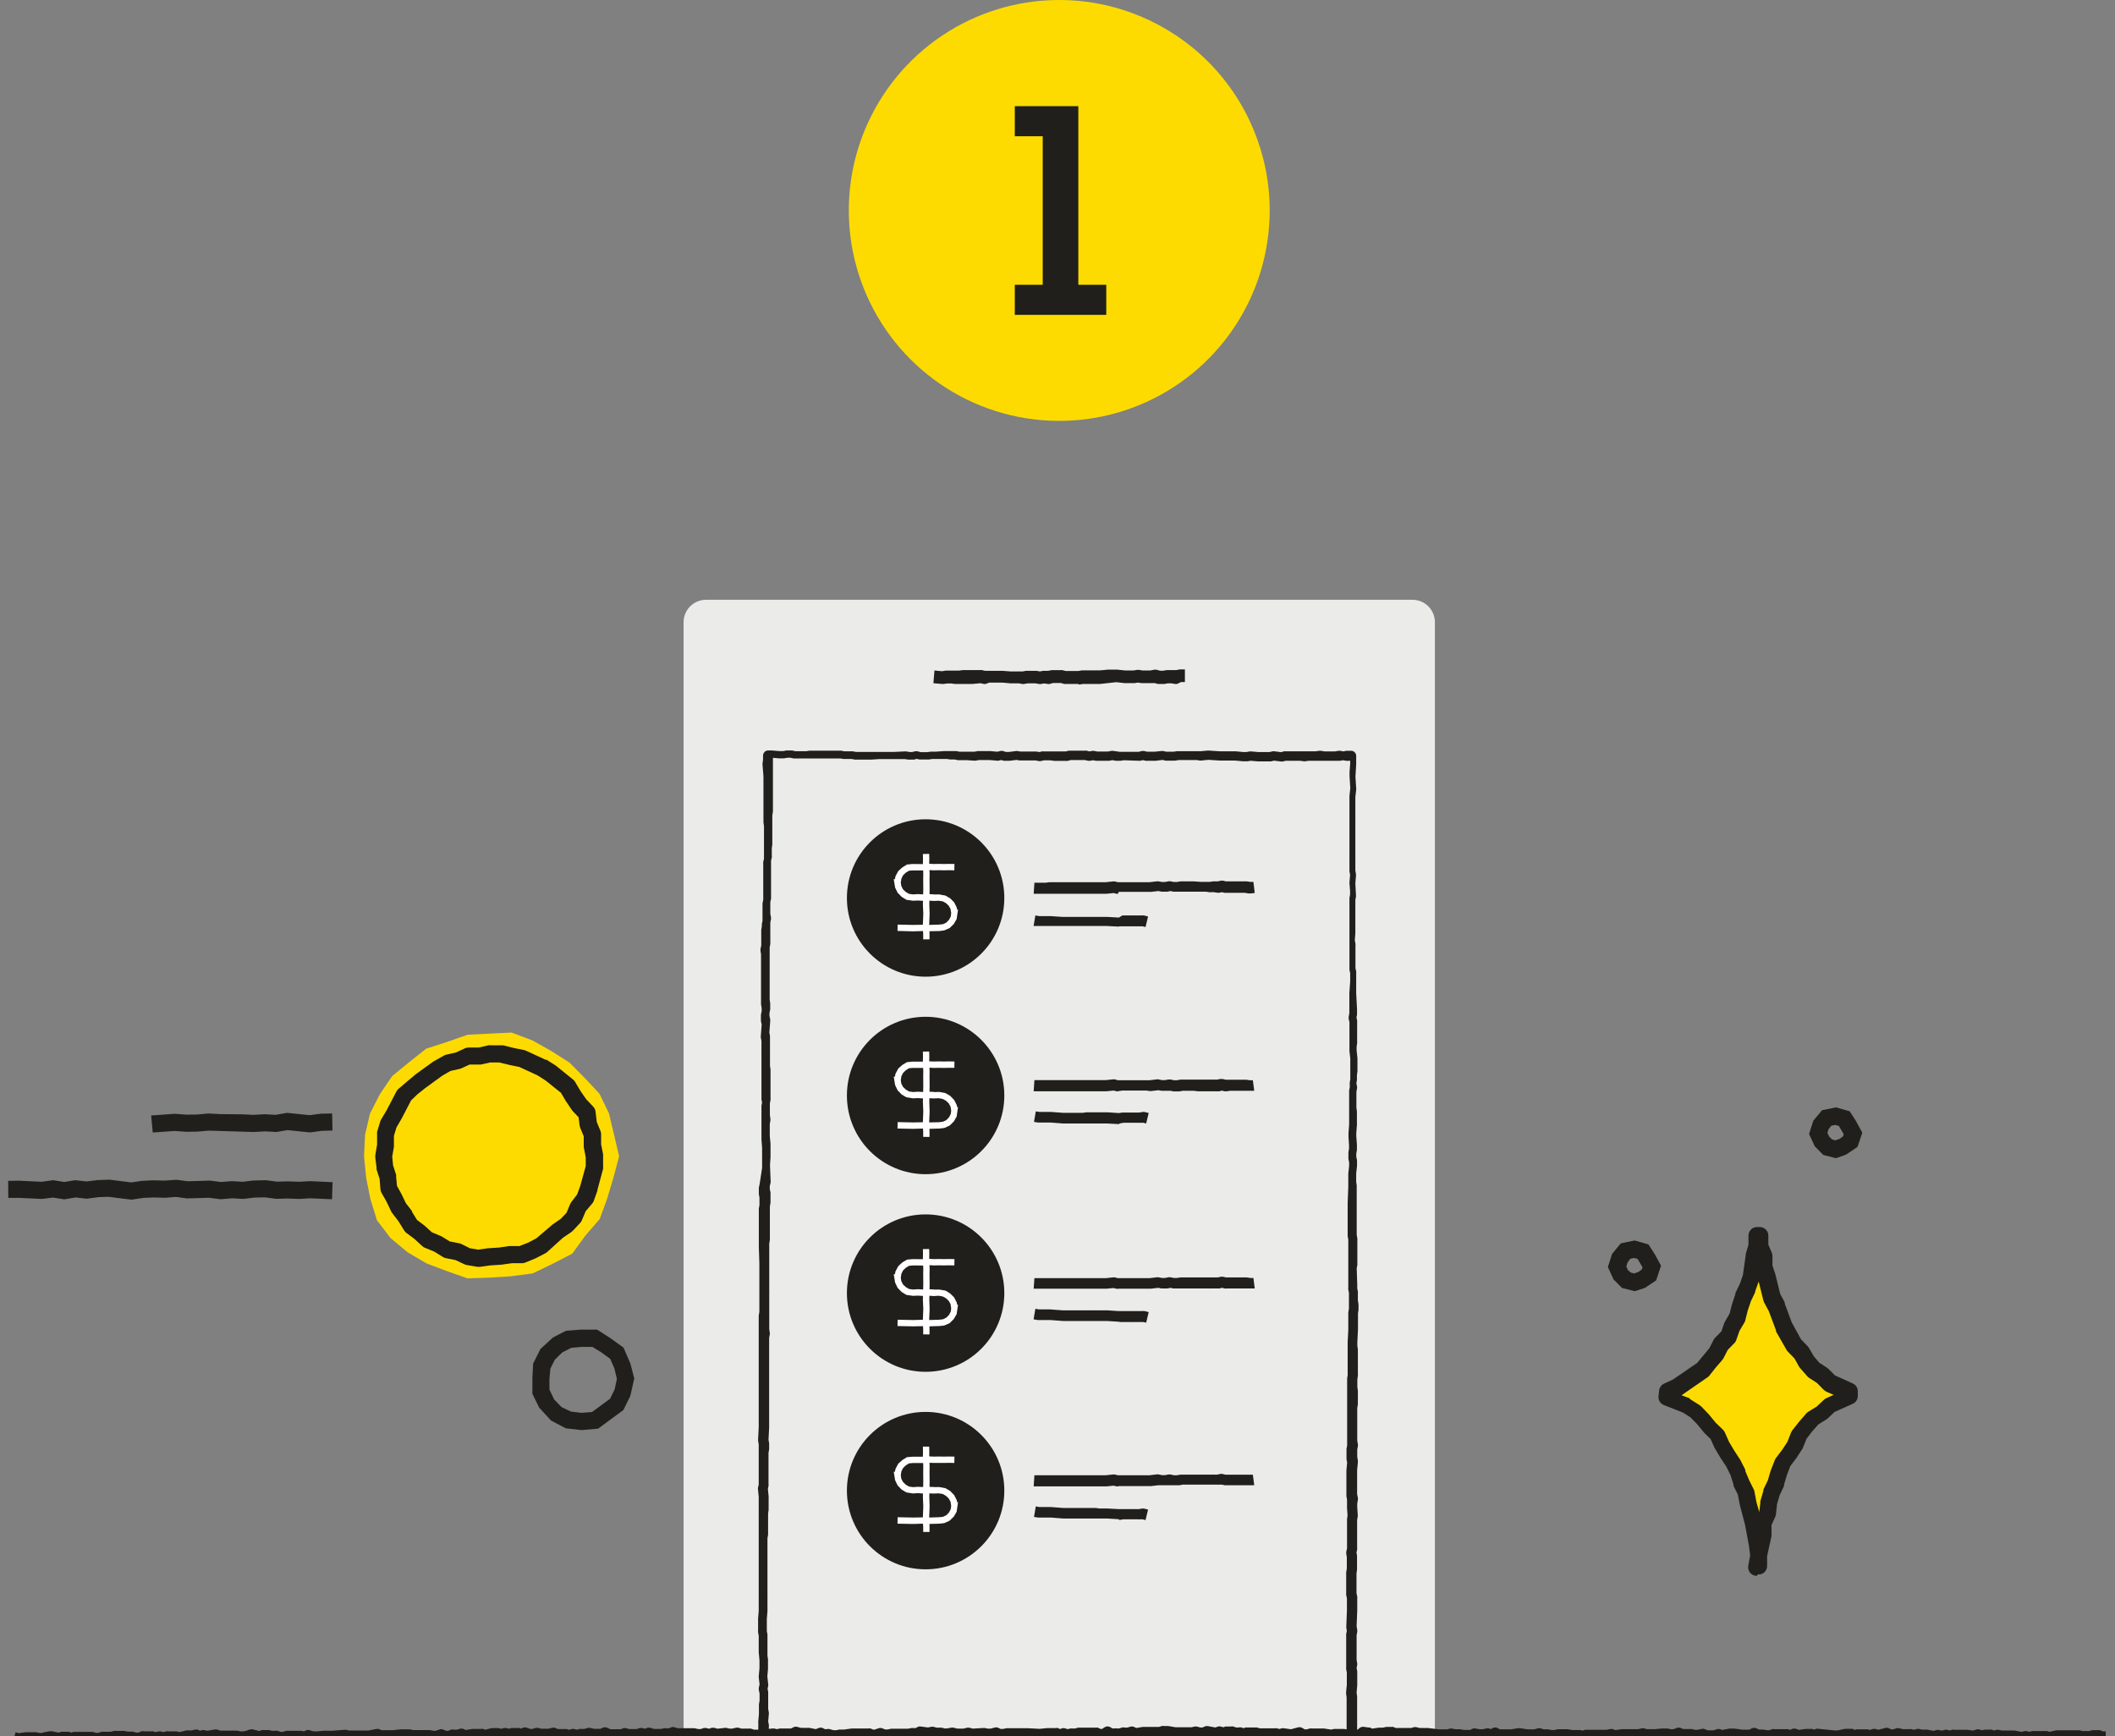 <svg width="201" height="165" viewBox="0 0 201 165" fill="none" xmlns="http://www.w3.org/2000/svg">
<rect x="0" y="0" width="201" height="165" fill="#808080" stroke="none"/>
<path d="M120.666 20C120.666 23.956 119.494 27.822 117.296 31.111C115.098 34.4 111.975 36.964 108.32 38.478C104.666 39.991 100.644 40.387 96.765 39.616C92.885 38.844 89.321 36.939 86.524 34.142C83.727 31.345 81.823 27.781 81.051 23.902C80.279 20.022 80.675 16.001 82.189 12.346C83.703 8.692 86.266 5.568 89.555 3.371C92.844 1.173 96.711 0 100.667 0C105.971 0 111.058 2.107 114.809 5.858C118.559 9.609 120.666 14.696 120.666 20" fill="#FDDB00"/>
<path d="M105.134 27.065V29.923H96.441V27.065H99.096V12.948H96.441V10.09H102.479V27.065H105.134Z" fill="#201F1B"/>
<g clip-path="url(#clip0_328_71709)">
<path d="M64.966 165.2V59.1C64.97 58.82 65.029 58.544 65.14 58.287C65.251 58.03 65.411 57.798 65.611 57.603C65.812 57.407 66.049 57.254 66.309 57.151C66.569 57.047 66.847 56.996 67.126 57H134.206C134.486 56.996 134.764 57.047 135.024 57.151C135.284 57.254 135.521 57.407 135.721 57.603C135.922 57.798 136.082 58.03 136.193 58.287C136.303 58.544 136.362 58.82 136.366 59.1V165.2" fill="#EBEBEA"/>
<path d="M127.976 165.3V164.9V164.79V164.43V163.68V163.61V163.21V162.1V161.3L127.926 160.96V160.83L127.996 160.1V159.73V158.96L127.936 158.64C127.926 158.57 127.926 158.5 127.936 158.43V158.14V157.85C127.931 157.79 127.931 157.73 127.936 157.67V157.36V157.04C127.931 157 127.931 156.96 127.936 156.92V156.13V155.82V155.46C127.926 155.404 127.926 155.346 127.936 155.29L127.996 154.99L127.946 154.69C127.941 154.654 127.941 154.617 127.946 154.58L128.006 153.02V152.66C127.996 152.631 127.996 152.599 128.006 152.57V152.22V151.91L127.936 151.57C127.926 151.527 127.926 151.483 127.936 151.44V150.68C127.936 150.68 127.936 150.63 127.936 150.6V150.26V149.52V149.42L127.996 149.06V148.73V148.36V148L127.946 147.66C127.936 147.594 127.936 147.526 127.946 147.46L128.016 147.15V146.84V146.43V146.07C128.011 146.04 128.011 146.01 128.016 145.98V145.59V144.47C128.011 144.437 128.011 144.403 128.016 144.37L128.066 144.03L128.016 143.32V142.87C128.021 142.844 128.021 142.817 128.016 142.79V142.5L127.956 142.21C127.956 142.21 127.956 142.14 127.956 142.11V141.72V140.94V140.59V140.51V140.12V139.76L128.026 138.99L127.966 138.68C127.961 138.65 127.961 138.62 127.966 138.59V137.79C127.962 137.757 127.962 137.723 127.966 137.69L128.026 137.39V137.09C128.022 137.054 128.022 137.017 128.026 136.98V136.62V136.27V136.16V135.8V135.4V135.04V135V134.65V134.3C128.022 134.28 128.022 134.26 128.026 134.24V133.85C128.026 133.85 128.026 133.85 128.026 133.78V133.39V133.05V132.34V131.98C128.021 131.95 128.021 131.92 128.026 131.89V131L128.076 130.69V130.37C128.066 130.327 128.066 130.283 128.076 130.24V129.9V129.56C128.072 129.54 128.072 129.52 128.076 129.5V129.11V128.7V128.38V128.02V127.6V127.51L128.136 126.37V126V125.65C128.131 125.604 128.131 125.557 128.136 125.51V125.18V124.86V124.72L128.196 124.36V124.05V123.71C128.196 123.71 128.196 123.71 128.196 123.64V123.16V122.86L128.136 122.57C128.126 122.507 128.126 122.443 128.136 122.38V122.04V120.5C128.131 120.47 128.131 120.44 128.136 120.41V120.1V119.79V119.26V118.92V118.58V118.49V118.13V117.81L128.076 117.47C128.071 117.44 128.071 117.41 128.076 117.38V117V116.24V115.49V114.73V114.37V114.3L128.136 112.8V112.44C128.126 112.397 128.126 112.353 128.136 112.31V111.99V111.66C128.131 111.614 128.131 111.567 128.136 111.52L128.216 110.79V110.48L128.146 110.13C128.146 110.13 128.146 110.06 128.146 110.03V109.6C128.146 109.6 128.146 109.54 128.146 109.51L128.206 109.16V108.81L128.156 108.1C128.156 108.1 128.156 108.05 128.156 108.03V107.64L128.216 106.88V106.55C128.211 106.507 128.211 106.463 128.216 106.42V106.03V105.73V105.38C128.216 105.38 128.216 105.33 128.216 105.3V104.91V104.16V103.8C128.211 103.744 128.211 103.687 128.216 103.63L128.276 103.34V103.05C128.267 102.994 128.267 102.936 128.276 102.88L128.326 102.55V102.23V102.1V101.71V101.41V101.05V100.94V100.6L128.246 99.9V99.42C128.24 99.404 128.24 99.386 128.246 99.37V99.04V98.72C128.242 98.7 128.242 98.68 128.246 98.66V98.21V97.87V97.52C128.242 97.509 128.239 97.497 128.239 97.485C128.239 97.473 128.242 97.461 128.246 97.45V97.14L128.176 96.84C128.161 96.767 128.161 96.693 128.176 96.62L128.236 96.27V96V95.65V94.46V94.4L128.316 93.26V92.92V92.8V92.49L128.246 92.17C128.241 92.127 128.241 92.083 128.246 92.04V91.28C128.24 91.264 128.24 91.246 128.246 91.23V90.88V90.54C128.242 90.52 128.242 90.5 128.246 90.48V90.09V90V89.7V89.39C128.241 89.35 128.241 89.31 128.246 89.27V88.89V88.49V88.2V87.84V87.39V86.23V85.84V85.5C128.241 85.45 128.241 85.4 128.246 85.35L128.306 85.01V84.68L128.246 83.92V83.87L128.306 83.14L128.246 82.82V82.76V82.37C128.241 82.334 128.241 82.297 128.246 82.26V81.93V81.6C128.236 81.571 128.236 81.539 128.246 81.51V81.15V80.41V79.19V78.09V78V77.64V76.87V76.11V75.75V75.65L128.326 74.9L128.256 73.78V73.34L128.316 72.55V72.3H128.096C128.04 72.31 127.982 72.31 127.926 72.3L127.636 72.25L127.356 72.3H126.916H126.156H126.096H125.796H125.506H124.666H124.356L124.046 72.35C124.003 72.355 123.959 72.355 123.916 72.35L123.556 72.3H122.876H122.546H122.486H122.196L121.896 72.37C121.847 72.38 121.796 72.38 121.746 72.37L121.076 72.29L120.786 72.36H120.666H119.956H119.626H119.546L118.866 72.3L118.556 72.35H118.506H118.136L117.366 72.28H116.666H116.346H115.936L114.846 72.21L114.146 72.28C114.11 72.285 114.073 72.285 114.036 72.28L113.716 72.23H113.396H113.076H112.756H112.636H112.306H112.016L111.676 72.29H111.546H111.226H110.916C110.874 72.3 110.829 72.3 110.786 72.29L110.486 72.22L109.846 72.3H109.666H109.356H109.046C108.993 72.31 108.939 72.31 108.886 72.3L108.616 72.24L108.356 72.3H108.246L106.806 72.25L106.486 72.3H106.386H106.026L105.706 72.24L105.426 72.3H105.316H104.946H104.266H104.156L103.876 72.25L103.586 72.3C103.527 72.31 103.466 72.31 103.406 72.3L103.096 72.23H102.096H101.766L101.466 72.31C101.41 72.32 101.352 72.32 101.296 72.31H100.966H100.286H100.196L99.836 72.26H99.206L98.896 72.33C98.84 72.34 98.782 72.34 98.726 72.33L98.426 72.27H98.126H98.046H97.356H97.026H96.896L96.596 72.22L95.946 72.3H95.526H95.396L95.146 72.23L94.896 72.29C94.843 72.3 94.789 72.3 94.736 72.29L94.046 72.23H93.046L92.716 72.29H92.566L91.836 72.24H91.496H91.176C91.13 72.25 91.082 72.25 91.036 72.24L90.736 72.18H90.446H90.336L89.996 72.13H89.666H88.986C88.96 72.14 88.932 72.14 88.906 72.13H88.596L88.286 72.18H87.866H87.476H87.386L87.126 72.12L86.856 72.19H86.306L86.006 72.14H85.696H84.956H84.616H84.276H83.536L82.816 72.19H82.046H81.346H81.246L80.936 72.13H80.286H80.176L79.866 72.08H79.566H79.486H79.166H78.846H78.776H78.446H78.116H78.056H76.996H76.686H76.276H75.936H75.436L75.106 72.01H74.836L74.516 72.07H74.106C74.095 72.075 74.083 72.077 74.071 72.077C74.059 72.077 74.047 72.075 74.036 72.07L73.456 72.02V72.34V72.69V73.04V73.47V73.58V73.9V74.21C73.461 74.26 73.461 74.31 73.456 74.36V74.72V75.06V75.43V75.86V76.25V76.6C73.461 76.62 73.461 76.64 73.456 76.66V77.13L73.396 77.49V77.81V78.16V79.01V79.42V80.16C73.401 80.197 73.401 80.234 73.396 80.27L73.346 80.62V80.93V81.29C73.362 81.356 73.362 81.424 73.346 81.49L73.276 81.8V82.1C73.281 82.126 73.281 82.154 73.276 82.18V83.34V83.69V84.14V85.27C73.281 85.317 73.281 85.364 73.276 85.41L73.206 85.73V86.44V86.53V86.84L73.266 87.16C73.281 87.229 73.281 87.301 73.266 87.37L73.206 87.67V87.96V88.04V88.8V88.86V89.22V89.59C73.216 89.633 73.216 89.677 73.206 89.72L73.146 90.02V90.32C73.151 90.35 73.151 90.38 73.146 90.41V91.57V91.94V92.33V92.7V93.47V93.82V93.9V94.29V95L73.196 95.35V95.81C73.201 95.853 73.201 95.897 73.196 95.94L73.126 96.27V96.54L73.196 96.88C73.207 96.936 73.207 96.994 73.196 97.05L73.116 98.13L73.176 98.46C73.181 98.513 73.181 98.567 73.176 98.62V98.95V99.28C73.186 99.326 73.186 99.374 73.176 99.42V99.74V100.06V100.92V101.29L73.226 101.62C73.231 101.657 73.231 101.694 73.226 101.73V102.08V102.86V102.94V103.29V103.71V104.02V104.33C73.241 104.396 73.241 104.464 73.226 104.53L73.166 104.87V105.59V105.97L73.216 106.32V106.48L73.156 106.83V107.97L73.226 108.69V109.19V109.53V109.87C73.236 109.899 73.236 109.931 73.226 109.96L73.176 110.73L73.236 112.24C73.247 112.286 73.247 112.334 73.236 112.38L73.156 112.72V113L73.226 113.33C73.226 113.33 73.226 113.42 73.226 113.46V113.82V114.19C73.231 114.23 73.231 114.27 73.226 114.31L73.166 114.64V114.96C73.171 114.98 73.171 115 73.166 115.02V115.38V115.74V116.97V117.73C73.171 117.763 73.171 117.797 73.166 117.83L73.106 118.18V119.67V120.11V120.54V120.89V122.02V122.08V122.41V122.74C73.116 122.796 73.116 122.854 73.106 122.91V123.22V123.54V124.38C73.111 124.41 73.111 124.44 73.106 124.47V124.79V125.52V126V126.32L73.156 126.64C73.166 126.696 73.166 126.754 73.156 126.81L73.096 127.15V127.49V127.84V127.92V128.31V129.06V129.82V130.16V131C73.101 131.023 73.101 131.047 73.096 131.07V131.41V131.76V132.14V132.49C73.101 132.517 73.101 132.544 73.096 132.57V132.96V133.4V134.51V134.86V134.94V135.33V135.68L73.036 136.83L73.096 137.16C73.102 137.186 73.102 137.214 73.096 137.24V137.63C73.101 137.663 73.101 137.697 73.096 137.73L73.036 138.07V138.42V138.79V139.14V139.23V139.58V139.94V140.69V141.03C73.051 141.089 73.051 141.151 73.036 141.21L72.976 141.51L73.046 142.2C73.056 142.239 73.056 142.281 73.046 142.32V142.65V142.99V143.51L72.996 143.83V144.16V144.24V144.61V145.36V145.7C73.001 145.75 73.001 145.8 72.996 145.85L72.936 146.2V146.5V146.85C72.941 146.88 72.941 146.91 72.936 146.94V147.69V148.02C72.941 148.047 72.941 148.074 72.936 148.1V148.55V148.91V149.24V149.6V149.68V150.03V150.39V150.78V151.52V151.87C72.946 151.913 72.946 151.957 72.936 152V152.31V152.63V153.13L72.876 153.85V154.18C72.876 154.18 72.876 154.24 72.876 154.27V154.66V154.72V155.02L72.936 155.32C72.941 155.373 72.941 155.427 72.936 155.48V155.87V156.22V156.62V157.34L72.986 157.7C72.996 157.739 72.996 157.781 72.986 157.82V158.16V158.51C72.991 158.543 72.991 158.577 72.986 158.61L72.926 159.32L73.006 160.06C73.016 160.113 73.016 160.167 73.006 160.22L72.946 160.5L73.006 160.78C73.012 160.823 73.012 160.867 73.006 160.91V161.7C73.006 161.7 73.006 161.7 73.006 161.76V162.1V162.4L73.066 162.75C73.076 162.796 73.076 162.844 73.066 162.89L73.006 163.6L73.066 163.91C73.076 163.97 73.076 164.03 73.066 164.09V164.45V165.18H72.066V164.38V164.32V164.02V163.72C72.056 163.671 72.056 163.62 72.066 163.57L72.126 162.86V162.54C72.121 162.514 72.121 162.487 72.126 162.46V162.07C72.126 162.07 72.126 162.01 72.126 161.97L72.186 161.62V160.94L72.116 160.62C72.106 160.544 72.106 160.466 72.116 160.39L72.186 160.08L72.106 159.39V159.3L72.176 158.54V158.19V158.11V157.78L72.106 157.03V156.54V156.15V155.8V155.45L72.046 155.14C72.036 155.08 72.036 155.02 72.046 154.96V154.6V154.29V153.95V153.82L72.106 153.07V152.8V152.45C72.096 152.401 72.096 152.35 72.106 152.3V151.97V151.65V150.83V150.43V150.07V150V149.65V149.31V148.8V148.44V148.13V147.77V147.67V146.96V146.62C72.106 146.62 72.106 146.56 72.106 146.54V146.15C72.101 146.12 72.101 146.09 72.106 146.06V145.75V145.44V144.62V144.56V144.22V143.87C72.096 143.831 72.096 143.789 72.106 143.75V143.4V143.08V142.72C72.096 142.684 72.096 142.646 72.106 142.61V142.27L72.036 141.55C72.026 141.494 72.026 141.436 72.036 141.38L72.106 141.08V140.79V140.68V139.96V139.6V139.52V139.18V138.84C72.101 138.807 72.101 138.773 72.106 138.74V138.35V138C72.101 137.97 72.101 137.94 72.106 137.91V137.57V137.27L72.046 136.92C72.041 136.88 72.041 136.84 72.046 136.8L72.106 135.62V135.28V134.89V134.54V133.31V132.87V132.56V132.21C72.106 132.21 72.106 132.21 72.106 132.13V131.74V131.37V131.28V130.92V130.6V130.25C72.101 130.217 72.101 130.183 72.106 130.15V129.36V128.63V128.23V127.89V127.45C72.101 127.42 72.101 127.39 72.106 127.36V127.05V126.75V126.6V126.25V125.52V125.16C72.101 125.114 72.101 125.067 72.106 125.02L72.166 124.67V124V123.66V123.51V123.21V122.9C72.161 122.86 72.161 122.82 72.166 122.78V122.42V121.27V121.2V120.85V120.49V120.06L72.116 118.53C72.112 118.497 72.112 118.463 72.116 118.43V118.09V117.38V116.12V115.77V115.71V115.35V114.99C72.111 114.944 72.111 114.897 72.116 114.85L72.176 114.53V114.2C72.171 114.191 72.168 114.181 72.168 114.17C72.168 114.16 72.171 114.149 72.176 114.14V113.81L72.116 113.49C72.112 113.454 72.112 113.417 72.116 113.38V113C72.111 112.96 72.111 112.92 72.116 112.88L72.186 112.56L72.426 111V110.22V109.88V109.77V109.41V109.08L72.366 108.3V107.12C72.366 107.12 72.366 107.12 72.366 107.05V106.73V106.42V105.94V105.18C72.366 105.18 72.366 105.11 72.366 105.07L72.426 104.78L72.366 104.49C72.362 104.437 72.362 104.383 72.366 104.33V103.97V103.53V103.18V102.47V102.39V102.06V101.72V101.59V101.2V100.5V100.15C72.356 100.101 72.356 100.05 72.366 100V99.68V99.36V99.23V98.92L72.306 98.61C72.296 98.567 72.296 98.523 72.306 98.48L72.386 97.36L72.316 97.05C72.311 97.017 72.311 96.983 72.316 96.95V96.56C72.311 96.517 72.311 96.473 72.316 96.43L72.386 96.1V95.81L72.326 95.45V94.61V94.21V93.85V93.77V93.04V92.67C72.322 92.65 72.322 92.63 72.326 92.61V92.22V91.87V90.71L72.276 90.37C72.266 90.307 72.266 90.243 72.276 90.18L72.346 89.86V89.48V89.12V88.38L72.406 88C72.396 87.934 72.396 87.866 72.406 87.8L72.466 87.51V87.22C72.456 87.174 72.456 87.126 72.466 87.08V86.73V85.98C72.461 85.934 72.461 85.887 72.466 85.84L72.536 85.52V84.4V84V83.64V82.43V82.08C72.526 82.024 72.526 81.966 72.536 81.91L72.606 81.61V81.32V80.85C72.601 80.82 72.601 80.79 72.606 80.76V80.43V79.68V79.62V79.23V78.52L72.556 78.16C72.556 78.16 72.556 78.1 72.556 78.08V77.68C72.552 77.657 72.552 77.633 72.556 77.61V77.26V77V76.63V76.55V76.16V75.8V75.44V74.94V74.62V74.3C72.546 74.244 72.546 74.186 72.556 74.13V73.79L72.466 72.65C72.462 72.617 72.462 72.583 72.466 72.55L72.516 72.21V71.86C72.508 71.721 72.555 71.585 72.646 71.48C72.688 71.43 72.74 71.39 72.798 71.362C72.857 71.334 72.921 71.32 72.986 71.32H73.356L74.086 71.38H74.416L74.736 71.32H75.276L75.596 71.39H75.896H76.226H76.606L76.936 71.34H77.026H78.026H78.366H78.426H78.756H79.076H79.176H79.496H79.816H79.936L80.236 71.4H80.936H81.036L81.356 71.46H82.026H82.776H83.456H83.516H84.226H84.556H84.616H84.946L86.006 71.41H86.126L86.456 71.47H86.666L86.976 71.4C87.045 71.385 87.117 71.385 87.186 71.4L87.506 71.48H88.136L88.476 71.43H88.666H88.986L89.696 71.38H90.136H90.446H90.746H90.896L91.186 71.44H91.486H91.946H92.596L92.916 71.38H93.346H93.736H94.066H94.126L94.786 71.44L95.076 71.37C95.152 71.35 95.231 71.35 95.306 71.37L95.596 71.46H95.896L96.596 71.37H96.666L96.966 71.42H97.266H97.326H98.026H98.356H98.486L98.766 71.47L99.036 71.41C99.076 71.4 99.117 71.4 99.156 71.41H99.886H100.246H100.946H101.016H101.296L101.576 71.34H101.716H102.076H103.136C103.176 71.33 103.217 71.33 103.256 71.34L103.536 71.41L103.806 71.36H103.966L104.276 71.42H104.966H105.306L105.616 71.36H105.786L106.426 71.45H106.746H106.826H107.196H107.536H108.216L108.526 71.37H108.726L109.016 71.44H109.296H109.406H109.716L110.416 71.37H110.536L110.836 71.44H111.136C111.169 71.43 111.204 71.43 111.236 71.44H111.526L111.826 71.39H111.886H112.246H112.326H112.636H112.936H113.026H113.366H113.706H113.796H114.116L114.776 71.33H114.866L115.936 71.4H116.286H116.606H117.436L118.156 71.47H118.446L118.786 71.41H118.896L119.586 71.47H119.916H119.986H120.646L120.956 71.4C121.009 71.39 121.063 71.39 121.116 71.4L121.746 71.48L122.046 71.4C122.089 71.39 122.133 71.39 122.176 71.4H122.516H122.856H123.646H123.976H124.286H124.406H124.746H125.046L125.386 71.35H125.526L125.866 71.41H126.556H126.876L127.206 71.35H127.376L127.666 71.41L127.946 71.35H128.066H128.446C128.562 71.362 128.67 71.415 128.751 71.499C128.832 71.583 128.88 71.694 128.886 71.81V72.21V72.63L128.816 73.82L128.886 74.92C128.896 74.963 128.896 75.007 128.886 75.05L128.806 75.75V76.09V76.15V76.95V77.67C128.816 77.696 128.816 77.724 128.806 77.75V78.1V78.86V80.46V81.2V81.27V81.61V81.96C128.816 81.999 128.816 82.041 128.806 82.08V82.42V82.72L128.866 83.08C128.872 83.127 128.872 83.174 128.866 83.22L128.806 83.95L128.866 85.11C128.871 85.143 128.871 85.177 128.866 85.21L128.806 85.53V85.85V85.94V86.33V87.44V87.8V88.16V88.6C128.812 88.623 128.812 88.647 128.806 88.67L128.756 89.35L128.816 89.68C128.826 89.736 128.826 89.794 128.816 89.85V90.21V90.54V90.9V90.99V91.35V92L128.886 92.32C128.896 92.373 128.896 92.427 128.886 92.48V92.83V93.18C128.896 93.213 128.896 93.248 128.886 93.28V93.67V94.39L128.966 95.89V96.35C128.966 96.35 128.966 96.35 128.966 96.42L128.916 96.7L128.976 96.98C128.986 97.036 128.986 97.094 128.976 97.15V97.5V97.85C128.986 97.883 128.986 97.918 128.976 97.95V98.3V98.63V98.99C128.986 99.036 128.986 99.084 128.976 99.13L128.926 99.49V99.81L129.006 100.56V100.67V101.01V101.34C129.01 101.363 129.01 101.387 129.006 101.41V101.8L128.956 102.18V102.5C128.966 102.546 128.966 102.594 128.956 102.64L128.906 102.95L128.966 103.25C128.976 103.316 128.976 103.384 128.966 103.45L128.906 103.76V104.07V104.52V104.95V105.26L128.956 105.62C128.961 105.647 128.961 105.674 128.956 105.7V106.09V106.47V106.8C128.967 106.836 128.967 106.874 128.956 106.91L128.896 107.69V108L128.956 108.78V109.21C128.956 109.21 128.956 109.26 128.956 109.29L128.896 109.63V109.93L128.966 110.27C128.966 110.27 128.966 110.27 128.966 110.35V110.8L128.886 111.53V111.86V112V112.33L128.936 112.65V112.73V113.53V114.27V114.62V114.68V115.47V116.22V117.04V117.35L128.996 117.7C129.002 117.733 129.002 117.767 128.996 117.8V118.24V118.59V118.94V119V119.35V119.68V120.04C129.006 120.093 129.006 120.147 128.996 120.2L128.936 120.54L128.986 122.05C128.986 122.05 128.986 122.11 128.986 122.14V122.44L129.046 122.74C129.056 122.803 129.056 122.867 129.046 122.93V123.28V123.59L129.106 123.94V124.43C129.11 124.453 129.11 124.477 129.106 124.5L129.056 124.82V125.14C129.066 125.183 129.066 125.227 129.056 125.27V125.59V125.91V126.35L128.996 127.55V127.89L129.046 128.25C129.052 128.273 129.052 128.297 129.046 128.32V128.78V129.17V129.48V129.84C129.056 129.876 129.056 129.914 129.046 129.95V130.27V130.6C129.056 130.653 129.056 130.707 129.046 130.76L128.996 131.1V131.81L129.046 132.16C129.051 132.183 129.051 132.207 129.046 132.23V133.01V133.44L128.986 133.84V134.17V134.53V134.62V134.98V135.35V135.77C128.986 135.77 128.986 135.77 128.986 135.83V136.16V136.5C128.996 136.526 128.996 136.554 128.986 136.58V136.91L129.046 137.25C129.061 137.309 129.061 137.371 129.046 137.43L128.986 137.77V138.45L129.046 138.8C129.051 138.85 129.051 138.9 129.046 138.95L128.976 139.73V140.07V140.45V140.8V140.88V141.67V142L129.046 142.34C129.061 142.406 129.061 142.474 129.046 142.54L128.986 142.9V143.22L129.036 143.99C129.041 144.027 129.041 144.064 129.036 144.1L128.976 144.44V145.58V145.96V146.31V146.75V147.09C128.986 147.146 128.986 147.204 128.976 147.26L128.916 147.55L128.966 147.84V148.3V148.66C128.966 148.66 128.966 148.66 128.966 148.72V149.11C128.966 149.11 128.966 149.11 128.966 149.18L128.916 149.52V150.25C128.921 150.283 128.921 150.317 128.916 150.35V150.7V151.41L128.986 151.73C128.991 151.767 128.991 151.804 128.986 151.84V152.3V152.65V153.07L128.926 154.56L128.986 154.9C128.996 154.963 128.996 155.027 128.986 155.09L128.926 155.39V155.7V156.17V156.93V157.27C128.931 157.32 128.931 157.37 128.926 157.42V157.73L128.976 158.04C128.996 158.105 128.996 158.175 128.976 158.24L128.926 158.53L128.986 158.82C128.991 158.863 128.991 158.907 128.986 158.95V159.71V160.08C128.991 160.1 128.991 160.12 128.986 160.14L128.926 160.88L128.976 161.21V161.32V162.09V163.25V163.66V164.42V164.5V164.84V165.18L127.976 165.3Z" fill="#201F1B"/>
<path d="M102.467 65H101.667H101.297H101.137L100.827 64.91H100.517H100.407H100.077L99.746 65C99.688 65.015 99.626 65.015 99.567 65L99.246 64.95L98.927 65C98.865 65.02 98.798 65.02 98.737 65L98.386 64.94H97.666L97.337 65C97.274 65.015 97.209 65.015 97.147 65L96.806 64.94H96.026L95.237 64.87H94.886H94.026L93.666 65C93.61 65.01 93.553 65.01 93.496 65L93.177 64.93L92.427 65H91.927H91.597H91.276H90.826H90.737L90.376 64.95H90.056L89.666 65H89.526L88.707 64.93L88.806 63.72L89.537 63.79L89.867 63.73H89.947H90.347H90.436H90.796H91.147L91.507 63.68H91.666H92.026H92.397H93.136C93.189 63.67 93.244 63.67 93.296 63.68L93.617 63.75H93.936H94.007H94.406H94.757H95.126H95.227L96.046 63.81H96.766C96.806 63.8 96.847 63.8 96.886 63.81H97.197L97.507 63.75H97.606H98.516L98.826 63.81L99.136 63.75H99.306H99.617L99.927 63.69H100.087H100.437H100.787C100.849 63.676 100.914 63.676 100.977 63.69L101.297 63.77H101.667H102.467L102.817 63.71H103.377H103.707H104.027H104.197H104.527L105.287 63.64H106.087H106.197L106.937 63.72H107.297H107.397H107.727L108.067 63.66H108.227L108.597 63.72H108.967H109.317L109.677 63.65C109.752 63.635 109.831 63.635 109.907 63.65L110.247 63.74H110.547L110.897 63.68H111.357H111.477H111.797L112.107 63.62H112.607V64.82H112.237L111.867 65H111.667L111.317 64.94H110.977L110.667 65H110.157H110.037L109.747 64.92H109.457H108.997H108.477L108.147 64.87L107.827 64.92H107.667H107.317H106.957H106.867L106.087 64.83L104.547 65H104.407H104.087H103.767H103.607H103.237H102.907L102.557 65.06L102.467 65Z" fill="#201F1B"/>
<path d="M58.836 109.89L58.296 111.93L57.706 113.9L56.996 115.85L55.636 117.42L54.386 119.14L52.506 120.11L50.626 121.02L48.556 121.29L46.506 121.42L44.436 121.49L42.466 120.8L40.536 120.07L38.736 119.01L37.116 117.66L35.826 115.97L35.196 113.94L34.796 111.92L34.596 109.89L34.696 107.84L35.166 105.82L36.106 103.98L37.276 102.26L38.876 100.95L40.506 99.66L42.486 99.02L44.436 98.34L46.506 98.23L48.616 98.13L50.586 98.87L52.386 99.88L54.116 100.98L55.556 102.43L56.976 103.95L57.876 105.82L58.356 107.83L58.836 109.89Z" fill="#FDDB00"/>
<path d="M45.476 120.39H45.346L44.346 120.22C44.274 120.206 44.203 120.182 44.136 120.15L43.286 119.75L42.376 119.57C42.276 119.553 42.181 119.515 42.096 119.46L41.276 118.95L40.376 118.58C40.286 118.55 40.203 118.498 40.136 118.43L39.376 117.73L38.596 117.15C38.523 117.086 38.459 117.012 38.406 116.93L37.876 116.07L37.276 115.29L37.186 115.15L36.746 114.22L36.256 113.36C36.202 113.257 36.168 113.145 36.156 113.03L36.076 112.03L35.786 111.13C35.778 111.074 35.778 111.016 35.786 110.96L35.666 110C35.661 109.93 35.661 109.86 35.666 109.79L35.836 108.79V107.79C35.832 107.72 35.832 107.65 35.836 107.58L36.136 106.58C36.15 106.515 36.178 106.454 36.216 106.4L36.746 105.51L37.666 103.74C37.711 103.655 37.768 103.577 37.836 103.51L38.666 102.8L39.486 102.11L41.186 100.88L42.186 100.32C42.255 100.28 42.329 100.25 42.406 100.23L43.336 100.02L44.206 99.62C44.318 99.566 44.442 99.542 44.566 99.55H45.506L46.426 99.34C46.495 99.325 46.567 99.325 46.636 99.34H47.636H47.806L48.806 99.59L49.806 99.79L49.976 99.85L51.846 100.71H51.936L52.806 101.26L52.886 101.32L54.466 102.6C54.545 102.659 54.61 102.734 54.656 102.82L55.186 103.71L55.696 104.45L56.376 105.17C56.496 105.296 56.573 105.457 56.596 105.63L56.716 106.63L57.066 107.48C57.096 107.568 57.116 107.658 57.126 107.75V108.75L57.316 109.7C57.321 109.743 57.321 109.787 57.316 109.83V110.83C57.326 110.913 57.326 110.997 57.316 111.08L56.776 113.08V113.16L56.416 114.16C56.386 114.232 56.346 114.299 56.296 114.36L55.666 115.1L55.296 115.97C55.262 116.064 55.208 116.15 55.136 116.22L54.436 116.97L54.306 117.08L53.486 117.64L51.986 119C51.943 119.042 51.892 119.076 51.836 119.1L50.916 119.58L49.916 119.99C49.831 120.026 49.739 120.047 49.646 120.05H48.646L47.646 120.19L46.566 120.26L45.566 120.4L45.476 120.39ZM44.666 118.63L45.446 118.76L46.356 118.63L47.436 118.56L48.376 118.42H48.456H49.366L50.206 118.09L50.966 117.69L52.456 116.42L52.516 116.37L53.296 115.83L53.846 115.25L54.186 114.42C54.214 114.36 54.248 114.303 54.286 114.25L54.846 113.52L55.146 112.7L55.666 110.82V110L55.476 109C55.476 109 55.476 108.92 55.476 108.87V107.99L55.136 107.17C55.114 107.105 55.097 107.038 55.086 106.97L54.986 106.18L54.436 105.6C54.404 105.571 54.377 105.538 54.356 105.5L53.786 104.66L53.316 103.86L51.856 102.69L51.086 102.2L49.356 101.4L48.436 101.21L47.436 100.97H46.596L45.686 101.17H45.486H44.626L43.846 101.53L43.696 101.58L42.806 101.78L42.026 102.23L40.446 103.38L39.666 104L39.066 104.58L38.166 106.31L37.676 107.15L37.436 107.95V108.88C37.442 108.916 37.442 108.954 37.436 108.99L37.276 109.91L37.356 110.75L37.646 111.65C37.656 111.71 37.656 111.77 37.646 111.83L37.726 112.7L38.146 113.46L38.576 114.35L39.156 115.1C39.158 115.123 39.158 115.147 39.156 115.17L39.626 115.93L40.336 116.47L41.046 117.11L41.876 117.46C41.921 117.468 41.963 117.489 41.996 117.52L42.746 117.98L43.616 118.15C43.686 118.159 43.753 118.18 43.816 118.21L44.666 118.63Z" fill="#201F1B"/>
<path d="M14.516 107.63L14.366 106.01L16.606 105.85L17.726 105.93L18.726 105.92L19.796 105.82L20.936 105.88L23.036 105.9L24.086 105.95L25.156 105.89L26.186 105.95L27.286 105.76L29.416 105.98L30.496 105.84L31.566 105.82L31.596 107.44L30.576 107.47L29.466 107.62L27.316 107.4L26.276 107.58L25.166 107.52L24.096 107.58L19.826 107.45L18.816 107.54L17.676 107.56L16.586 107.48L14.516 107.63Z" fill="#201F1B"/>
<path d="M12.496 114.01L10.316 113.74L9.366 113.77L8.246 113.92L7.196 113.8L6.106 113.98L5.036 113.81L4.006 113.94L1.826 113.84H0.786L0.776 112.22L1.846 112.21L3.956 112.31L5.056 112.16L6.106 112.33L7.146 112.16L8.226 112.28L9.276 112.15L10.396 112.11L12.476 112.37L13.516 112.22L14.576 112.17L15.646 112.2L16.756 112.12L17.836 112.26L19.966 112.2L20.996 112.33L22.026 112.25L23.076 112.31L24.066 112.19L25.266 112.16L26.326 112.3L27.326 112.27L28.436 112.31L29.466 112.25L31.606 112.35L31.556 113.97L29.466 113.88L28.446 113.94L27.316 113.9L26.246 113.93L25.176 113.79L24.176 113.81L23.126 113.94L22.056 113.88L20.966 113.97L19.876 113.83L17.756 113.89L16.716 113.75L15.696 113.83L14.586 113.8L13.626 113.84L12.496 114.01Z" fill="#201F1B"/>
<path d="M175.797 132.38L175.817 132.81L174.117 133.69L172.497 134.75L171.387 136.34L170.007 137.74L169.157 139.5L168.447 141.3L168.297 143.27L167.787 145.12L167.197 146.97L167.137 148.91L166.937 148.94L166.987 146.98L166.687 145.07L165.997 143.26L165.827 141.29L164.687 139.68L163.947 137.91L163.047 136.19L161.667 134.83L160.027 133.85L158.507 132.56L158.497 132.53L160.297 131.57L161.837 130.28L163.107 128.73L164.157 127.04L165.237 125.34L165.737 123.39L166.437 121.52L166.777 119.55L166.857 117.55H167.397L167.307 119.58L167.947 121.49L168.387 123.44L168.987 125.35L170.017 127.08L171.357 128.58L172.657 130.03L173.987 131.53L175.797 132.38Z" fill="#FDDB00"/>
<path d="M166.966 149.76C166.842 149.763 166.718 149.738 166.605 149.686C166.492 149.634 166.393 149.557 166.314 149.46C166.236 149.363 166.181 149.25 166.154 149.128C166.126 149.007 166.127 148.881 166.156 148.76L166.326 147.82L166.216 146.93L165.846 144.93L165.346 143.03L165.156 142.03L164.746 141.21C164.742 141.17 164.742 141.13 164.746 141.09L164.456 140.18L164.056 139.37L163.516 138.56L162.986 137.66C162.964 137.637 162.947 137.61 162.936 137.58L162.576 136.77L161.956 136.16L161.906 136.1L161.256 135.31L160.656 134.7L159.936 134.24L158.126 133.53C157.961 133.465 157.822 133.348 157.729 133.196C157.637 133.044 157.598 132.866 157.616 132.69L157.676 132.15C157.691 132.009 157.742 131.873 157.824 131.758C157.907 131.642 158.018 131.55 158.146 131.49L158.996 131.1L161.286 129.53L162.446 128.13L162.856 127.33C162.895 127.252 162.945 127.181 163.006 127.12L163.596 126.52L163.866 125.74C163.884 125.69 163.907 125.643 163.936 125.6L164.376 124.83L164.596 123.97L164.926 122.97V122.88L165.346 122.01L165.636 121.19L165.906 119.28C165.906 119.28 165.906 119.21 165.906 119.17L166.166 118.3V117.39C166.176 117.184 166.263 116.99 166.409 116.846C166.556 116.701 166.751 116.617 166.956 116.61H167.216C167.328 116.607 167.44 116.627 167.543 116.669C167.647 116.711 167.741 116.774 167.82 116.853C167.899 116.933 167.96 117.028 168.001 117.132C168.042 117.236 168.061 117.348 168.056 117.46V118.28L168.386 119.06C168.426 119.165 168.447 119.277 168.446 119.39V120.27L168.716 121.08L169.186 122.98L169.616 123.78C169.622 123.816 169.622 123.853 169.616 123.89L170.286 125.69L171.166 127.29L171.796 127.94C171.841 127.989 171.881 128.043 171.916 128.1L172.376 128.9L172.906 129.51L173.656 130C173.704 130.031 173.748 130.068 173.786 130.11L174.386 130.71L176.086 131.48C176.223 131.543 176.339 131.643 176.422 131.768C176.505 131.894 176.552 132.04 176.556 132.19V132.64C176.562 132.801 176.52 132.961 176.434 133.098C176.349 133.236 176.224 133.344 176.076 133.41L174.356 134.18L173.706 134.79C173.67 134.832 173.626 134.866 173.576 134.89L172.806 135.37L172.206 136.05L171.686 136.73L171.346 137.58C171.328 137.634 171.301 137.685 171.266 137.73L170.716 138.57L170.136 139.34L169.816 140.19L169.546 141.1C169.55 141.14 169.55 141.18 169.546 141.22L169.136 142.08L168.886 142.92L168.776 143.92C168.768 144.004 168.745 144.085 168.706 144.16L168.356 144.93V145.77C168.366 145.843 168.366 145.917 168.356 145.99L167.936 147.89V148.83C167.937 149.018 167.871 149.201 167.75 149.345C167.63 149.49 167.462 149.587 167.276 149.62H167.066L166.966 149.76ZM166.236 140.68L166.666 141.54C166.7 141.609 166.724 141.684 166.736 141.76L166.926 142.76L167.196 143.7L167.296 142.81C167.286 142.764 167.286 142.716 167.296 142.67L167.586 141.67V141.55L168.006 140.69L168.276 139.77L168.666 138.77C168.69 138.702 168.723 138.638 168.766 138.58L169.386 137.76L169.866 137.03L170.216 136.14C170.247 136.07 170.284 136.003 170.326 135.94L170.956 135.14L171.656 134.33C171.713 134.269 171.777 134.215 171.846 134.17L172.656 133.67L173.336 133.03C173.401 132.969 173.476 132.918 173.556 132.88L174.266 132.56L173.586 132.27C173.494 132.219 173.407 132.159 173.326 132.09L172.676 131.43L171.906 130.93C171.846 130.888 171.792 130.837 171.746 130.78L171.086 130.03C171.048 129.991 171.014 129.947 170.986 129.9L170.546 129.11L169.916 128.46C169.865 128.41 169.821 128.353 169.786 128.29L168.786 126.54V126.44L168.106 124.62L167.656 123.78C167.629 123.722 167.605 123.661 167.586 123.6L167.136 121.79L166.806 122.72C166.81 122.746 166.81 122.773 166.806 122.8L166.396 123.66L166.096 124.55L165.866 125.47C165.849 125.543 165.822 125.613 165.786 125.68L165.316 126.47L165.006 127.35C164.971 127.465 164.906 127.569 164.816 127.65L164.196 128.29L163.796 129.07C163.766 129.13 163.729 129.187 163.686 129.24L163.036 129.99L162.436 130.75C162.387 130.808 162.33 130.858 162.266 130.9L159.806 132.6L160.536 132.87L160.666 133L161.526 133.54L161.676 133.66L162.386 134.4L163.046 135.2L163.756 135.89C163.828 135.962 163.885 136.047 163.926 136.14L164.326 137.04L164.816 137.86L165.356 138.69C165.375 138.715 165.392 138.742 165.406 138.77L165.866 139.68V139.8L166.236 140.68Z" fill="#201F1B"/>
<path d="M155.356 122.71L154.146 122.4L153.336 121.58L152.806 120.41L153.206 119.16L154.036 118.16L155.356 117.89L156.656 118.26L157.266 119.2L157.856 120.29L157.396 121.68L156.316 122.4L155.356 122.71ZM154.986 120.94L155.296 121.02L155.686 120.89L156.026 120.65L156.096 120.43L155.626 119.64L155.296 119.55L154.926 119.63L154.666 120L154.556 120.36L154.706 120.7L154.986 120.94Z" fill="#201F1B"/>
<path d="M174.486 110.07L173.276 109.76L172.466 108.94L171.926 107.77L172.326 106.51L173.156 105.51L174.486 105.24L175.786 105.61L176.396 106.56L176.986 107.65L176.526 109L175.436 109.73L174.486 110.07ZM174.116 108.29L174.416 108.37L174.806 108.24L175.146 108L175.216 107.79L174.756 107L174.416 106.91L174.046 106.98L173.786 107.3L173.666 107.66L173.826 108L174.116 108.29Z" fill="#201F1B"/>
<path d="M55.266 135.91L53.776 135.74L52.366 135L51.236 133.77L50.596 132.46V130.97L50.666 129.59L51.356 128.21L52.546 127.11L53.786 126.47L55.176 126.36H56.746L58.006 127.17L59.256 128.07L59.916 129.6L60.276 131L59.906 132.65L59.246 134L56.846 135.77L55.266 135.91ZM54.266 134.15L55.266 134.27L56.266 134.19L57.976 132.93L58.416 132.04L58.626 131.04L58.386 130.04L57.986 129.13L57.126 128.51L56.296 128H55.296L54.296 128.09L53.446 128.52L52.736 129.21L52.306 130.06L52.216 131.06V132.06L52.666 133L53.376 133.73L54.266 134.15Z" fill="#201F1B"/>
<path d="M129.216 165.8H129.076L128.716 165.7H128.046H127.976H127.676H127.366H126.986L126.656 165.77C126.59 165.785 126.522 165.785 126.456 165.77L125.766 165.66H125.046H124.936H124.676L124.416 165.74H124.276H123.886C123.792 165.742 123.698 165.717 123.616 165.67L123.436 165.56L122.886 165.71C122.827 165.72 122.766 165.72 122.706 165.71L122.016 165.62L121.756 165.7C121.661 165.725 121.561 165.725 121.466 165.7L121.206 165.63H120.936C120.893 165.635 120.849 165.635 120.806 165.63H120.116L119.776 165.68C119.707 165.69 119.636 165.69 119.566 165.68L119.246 165.59H118.966H118.696L118.386 165.71C118.261 165.76 118.122 165.76 117.996 165.71L117.756 165.61H117.526C117.437 165.63 117.345 165.63 117.256 165.61L116.996 165.51H116.796L116.476 165.62C116.37 165.66 116.253 165.66 116.146 165.62L115.926 165.56L115.716 165.63C115.625 165.655 115.528 165.655 115.436 165.63L114.836 165.51L114.596 165.6C114.547 165.609 114.496 165.609 114.446 165.6H114.056C113.994 165.615 113.929 165.615 113.866 165.6L113.616 165.53H113.376H113.166L112.836 165.47H112.466H112.156L111.836 165.53C111.773 165.54 111.709 165.54 111.646 165.53L110.646 165.38L110.376 165.47C110.304 165.485 110.229 165.485 110.156 165.47H109.806H109.086H109.006H108.706L107.986 165.58C107.895 165.604 107.798 165.604 107.706 165.58L107.506 165.49L107.316 165.55C107.225 165.575 107.128 165.575 107.036 165.55L106.806 165.49L106.566 165.57C106.477 165.59 106.385 165.59 106.296 165.57H106.026L105.766 165.63C105.63 165.662 105.487 165.64 105.366 165.57L105.276 165.51L105.186 165.57C105.101 165.628 105 165.66 104.896 165.66H104.496C104.424 165.679 104.348 165.679 104.276 165.66L104.026 165.54H103.366H102.656L102.366 165.62C102.304 165.635 102.239 165.635 102.176 165.62H101.886L101.586 165.69C101.493 165.725 101.39 165.725 101.296 165.69L101.086 165.63L100.866 165.7C100.802 165.73 100.732 165.745 100.661 165.745C100.591 165.745 100.521 165.73 100.456 165.7L100.226 165.59H99.976H99.666L98.916 165.66H97.706H96.626H96.556H95.876L95.556 165.72H95.496H95.106C95.021 165.744 94.931 165.744 94.846 165.72L94.646 165.63H94.446H94.386H94.006H93.836L93.516 165.57L92.436 165.63H92.276L92.036 165.57L91.786 165.63H91.206H90.836L90.516 165.55L89.896 165.68C89.805 165.705 89.708 165.705 89.616 165.68L89.326 165.59H88.966C88.917 165.6 88.866 165.6 88.816 165.59L88.556 165.53H88.306H88.126L87.526 165.44L87.316 165.56C87.251 165.587 87.182 165.601 87.111 165.601C87.041 165.601 86.971 165.587 86.906 165.56L86.666 165.6H86.406H86.266H85.536H85.186H85.116H84.806L84.506 165.66H84.446H84.056C83.974 165.679 83.888 165.679 83.806 165.66L83.616 165.58L83.416 165.64H83.336L82.956 165.7C82.855 165.73 82.747 165.73 82.646 165.7L82.386 165.58H81.776H81.666H80.966L80.246 165.67H79.856L79.526 165.73C79.464 165.745 79.399 165.745 79.336 165.73L78.946 165.67H78.876L78.666 165.61L78.446 165.68C78.38 165.709 78.309 165.724 78.236 165.724C78.164 165.724 78.093 165.709 78.026 165.68L77.876 165.6L77.746 165.66C77.642 165.695 77.53 165.695 77.426 165.66L76.726 165.52H76.066C76.004 165.535 75.939 165.535 75.876 165.52H75.676L75.496 165.61C75.443 165.637 75.386 165.654 75.326 165.66H74.946C74.891 165.675 74.832 165.675 74.776 165.66L74.456 165.6H74.176L73.856 165.67H73.666L73.376 165.6L72.376 165.71H72.286H71.526C71.486 165.715 71.446 165.715 71.406 165.71L71.126 165.62H70.886L70.536 165.69C70.448 165.715 70.355 165.715 70.266 165.69L70.026 165.61L69.806 165.67H69.666H69.276H69.116L68.816 165.6L68.176 165.68C68.107 165.695 68.035 165.695 67.966 165.68L67.736 165.62L67.516 165.69C67.416 165.725 67.307 165.725 67.206 165.69L66.986 165.63L66.756 165.71C66.68 165.725 66.602 165.725 66.526 165.71H66.136H66.076L65.746 165.63H65.446H65.096H64.716H64.386C64.304 165.65 64.219 165.65 64.136 165.63L63.946 165.56L63.756 165.64C63.647 165.68 63.526 165.68 63.416 165.64L63.146 165.57L62.876 165.62H62.016H61.876L61.656 165.56L61.456 165.64C61.349 165.675 61.233 165.675 61.126 165.64L60.896 165.58L60.666 165.65C60.584 165.67 60.498 165.67 60.416 165.65H60.116H59.806C59.74 165.665 59.672 165.665 59.606 165.65H59.396L59.166 165.74C59.069 165.77 58.964 165.77 58.866 165.74L58.576 165.68H58.286H58.146H57.756H57.626L57.476 165.61L57.316 165.7C57.19 165.745 57.052 165.745 56.926 165.7L56.616 165.61H56.306H56.166L55.936 165.55L55.706 165.62C55.651 165.635 55.592 165.635 55.536 165.62H55.236L54.946 165.71C54.857 165.73 54.765 165.73 54.676 165.71L54.426 165.65L54.186 165.73C54.089 165.76 53.984 165.76 53.886 165.73L53.596 165.64H53.326H52.906C52.837 165.649 52.766 165.649 52.696 165.64L52.476 165.56H52.266H52.136H51.806L51.476 165.63C51.4 165.645 51.322 165.645 51.246 165.63L51.006 165.57L50.776 165.65C50.707 165.665 50.636 165.665 50.566 165.65H50.186H50.046L49.876 165.59L49.696 165.67C49.631 165.697 49.562 165.711 49.491 165.711C49.421 165.711 49.351 165.697 49.286 165.67L48.976 165.55H48.756L48.486 165.63C48.395 165.655 48.298 165.655 48.206 165.63L47.956 165.57L47.716 165.64C47.621 165.66 47.522 165.66 47.426 165.64L47.106 165.54H46.846L46.536 165.61L46.206 165.72C46.084 165.765 45.949 165.765 45.826 165.72L45.576 165.61H45.316H45.206L44.906 165.56L44.226 165.68C44.125 165.71 44.017 165.71 43.916 165.68L43.726 165.59L43.526 165.65C43.441 165.675 43.351 165.675 43.266 165.65H43.046L42.816 165.74C42.747 165.749 42.676 165.749 42.606 165.74H42.206C42.144 165.754 42.079 165.754 42.016 165.74L41.826 165.66L41.646 165.73H41.526H41.146H40.996L40.666 165.67H39.986H39.916H39.576H39.236C39.183 165.68 39.129 165.68 39.076 165.67L38.736 165.59H38.416H38.066L37.346 165.66H37.286H36.506H36.166C36.097 165.675 36.026 165.675 35.956 165.66L35.716 165.57L35.106 165.69H34.966H34.576H34.236H33.506H33.166C33.1 165.705 33.032 165.705 32.966 165.69L32.656 165.61L31.656 165.7H31.586H30.856L30.126 165.77H29.966H29.576H29.506L29.306 165.71L29.116 165.8C29.009 165.835 28.893 165.835 28.786 165.8L28.446 165.72H27.446L27.166 165.81C27.113 165.82 27.059 165.82 27.006 165.81H26.616C26.557 165.821 26.496 165.821 26.436 165.81L26.206 165.72H25.966C25.884 165.74 25.799 165.74 25.716 165.72L25.426 165.64H25.216L24.916 165.76C24.812 165.795 24.7 165.795 24.596 165.76L23.986 165.62L23.756 165.7H23.676L23.286 165.77C23.254 165.78 23.219 165.78 23.186 165.77H22.796H22.676L22.356 165.7H21.666L20.936 165.76C20.864 165.78 20.788 165.78 20.716 165.76L20.476 165.68H20.246L19.826 165.74H19.666L19.416 165.69L19.166 165.78C19.1 165.809 19.029 165.824 18.956 165.824C18.884 165.824 18.812 165.809 18.746 165.78L18.546 165.67H18.336C18.274 165.685 18.209 165.685 18.146 165.67L17.876 165.62L17.236 165.78C17.149 165.81 17.054 165.81 16.966 165.78L16.646 165.7H16.246H15.986L15.716 165.78C15.622 165.81 15.521 165.81 15.426 165.78L15.176 165.72L14.916 165.78C14.83 165.795 14.742 165.795 14.656 165.78L14.346 165.7H13.966H13.726L13.486 165.81C13.417 165.824 13.346 165.824 13.276 165.81H12.886H12.726L12.426 165.72H12.006L11.696 165.65H11.386H11.296H11.006L10.706 165.73C10.653 165.74 10.599 165.74 10.546 165.73H9.876L9.606 165.83C9.54 165.84 9.473 165.84 9.406 165.83H9.016H8.896L8.666 165.64H8.376C8.34 165.65 8.302 165.65 8.266 165.64H7.926H7.226L6.906 165.74C6.799 165.775 6.684 165.775 6.576 165.74L6.256 165.62H6.036L5.746 165.71C5.664 165.73 5.578 165.73 5.496 165.71L4.816 165.58H4.576L4.236 165.7C4.164 165.715 4.089 165.715 4.016 165.7H3.626H3.566L3.246 165.63H2.566L1.796 165.73C1.733 165.74 1.669 165.74 1.606 165.73L1.216 165.63L1.476 164.63L1.786 164.71L2.436 164.62H2.506H3.256C3.306 164.61 3.357 164.61 3.406 164.62L3.756 164.69H3.996L4.266 164.6H4.346L4.736 164.53H4.936L5.576 164.66L5.836 164.58H6.026H6.416H6.556L6.776 164.66L6.986 164.59H7.126H7.896H7.976H8.286H8.616C8.679 164.58 8.743 164.58 8.806 164.59L9.126 164.68H9.356L9.636 164.58C9.705 164.564 9.777 164.564 9.846 164.58H10.526L10.826 164.5C10.886 164.49 10.947 164.49 11.006 164.5H11.346H11.686C11.732 164.49 11.78 164.49 11.826 164.5L12.146 164.57H12.466C12.525 164.555 12.587 164.555 12.646 164.57L12.946 164.66H13.146L13.426 164.54C13.517 164.51 13.616 164.51 13.706 164.54H14.046H14.386C14.439 164.529 14.493 164.529 14.546 164.54L14.796 164.61L15.056 164.55C15.138 164.53 15.224 164.53 15.306 164.55L15.536 164.61L15.776 164.54C15.855 164.52 15.938 164.52 16.016 164.54H16.346H16.666H16.806L17.056 164.61L17.706 164.45C17.772 164.435 17.84 164.435 17.906 164.45H18.186L18.486 164.39C18.6 164.355 18.722 164.355 18.836 164.39L19.006 164.49L19.166 164.43C19.255 164.405 19.348 164.405 19.436 164.43L19.726 164.48L20.366 164.37C20.461 164.345 20.561 164.345 20.656 164.37L20.926 164.47H21.576H21.666H22.406H22.526L22.846 164.54H23.126L23.416 164.48L23.756 164.36C23.855 164.335 23.958 164.335 24.056 164.36L24.656 164.51L24.866 164.42C24.916 164.411 24.967 164.411 25.016 164.42H25.396C25.463 164.41 25.53 164.41 25.596 164.42L25.846 164.49H26.106C26.201 164.461 26.302 164.461 26.396 164.49L26.676 164.59H26.886L27.186 164.49C27.246 164.48 27.307 164.48 27.366 164.49H28.536H28.666L28.886 164.54L29.096 164.44C29.212 164.395 29.34 164.395 29.456 164.44L29.806 164.54H30.096L30.796 164.48C30.822 164.47 30.851 164.47 30.876 164.48H31.596L32.736 164.39H32.886L33.166 164.46H33.446H33.906H34.316H34.666H35.006L35.736 164.32C35.825 164.3 35.917 164.3 36.006 164.32L36.276 164.43H36.556H37.316L38.046 164.35H38.546H38.926H38.986L39.276 164.42H39.576H39.656H40.006H40.766H40.866L41.176 164.48H41.426L41.746 164.37C41.868 164.32 42.005 164.32 42.126 164.37L42.396 164.49H42.586L42.856 164.38C42.954 164.35 43.059 164.35 43.156 164.38H43.416L43.666 164.31C43.786 164.266 43.917 164.266 44.036 164.31L44.266 164.41L44.876 164.31H45.046H45.356H45.686C45.769 164.29 45.854 164.29 45.936 164.31L46.126 164.39L46.316 164.33L46.746 164.23H46.886H47.276H47.396L47.636 164.3L47.866 164.23C47.955 164.21 48.047 164.21 48.136 164.23L48.386 164.29L48.616 164.22C48.683 164.21 48.75 164.21 48.816 164.22H49.196C49.242 164.21 49.29 164.21 49.336 164.22L49.516 164.28L49.686 164.2C49.815 164.15 49.958 164.15 50.086 164.2L50.396 164.31H50.606L50.886 164.22C50.981 164.195 51.081 164.195 51.176 164.22L51.446 164.29H51.706H52.126L52.436 164.21C52.54 164.175 52.653 164.175 52.756 164.21L53.036 164.32H53.316H53.656C53.723 164.31 53.79 164.31 53.856 164.32L54.096 164.39L54.316 164.32C54.405 164.295 54.498 164.295 54.586 164.32L54.836 164.38L55.076 164.31C55.133 164.3 55.19 164.3 55.246 164.31H55.536L55.826 164.22C55.924 164.19 56.029 164.19 56.126 164.22L56.446 164.3H56.886H57.066L57.266 164.2C57.337 164.168 57.414 164.151 57.491 164.151C57.569 164.151 57.646 164.168 57.716 164.2L58.026 164.34H58.266H58.576C58.636 164.33 58.697 164.33 58.756 164.34H58.986L59.216 164.25C59.32 164.216 59.432 164.216 59.536 164.25L59.816 164.32H60.096H60.256H60.506L60.766 164.23C60.868 164.205 60.974 164.205 61.076 164.23L61.286 164.29L61.506 164.21C61.617 164.175 61.736 164.175 61.846 164.21L62.156 164.31H62.796L63.126 164.25C63.202 164.23 63.281 164.23 63.356 164.25H63.566L63.776 164.16C63.892 164.115 64.02 164.115 64.136 164.16L64.396 164.24H64.646H65.136H65.476H65.546H65.916H66.006L66.356 164.32H66.596L66.856 164.23C66.955 164.205 67.058 164.205 67.156 164.23L67.386 164.29L67.606 164.21C67.708 164.185 67.814 164.185 67.916 164.21L68.186 164.29L68.866 164.21C68.922 164.2 68.98 164.2 69.036 164.21L69.326 164.28H69.586L69.916 164.2C70.015 164.175 70.118 164.175 70.216 164.2L70.456 164.28H70.696H70.776H71.166C71.229 164.27 71.293 164.27 71.356 164.28L71.666 164.38H72.316L73.396 164.27C73.456 164.26 73.517 164.26 73.576 164.27L73.836 164.33L74.096 164.27H74.666H74.956H75.166L75.446 164.13C75.569 164.085 75.704 164.085 75.826 164.13L76.126 164.21H76.816H76.936L77.536 164.33L77.756 164.24C77.829 164.203 77.91 164.184 77.991 164.184C78.073 164.184 78.153 164.203 78.226 164.24L78.396 164.33H78.556C78.657 164.3 78.765 164.3 78.866 164.33L79.206 164.43H79.476L79.756 164.37H80.206L80.926 164.27H80.996H81.746H82.506C82.585 164.247 82.668 164.247 82.746 164.27L82.966 164.37H83.136L83.486 164.25C83.606 164.206 83.737 164.206 83.856 164.25L84.116 164.36H84.346L84.686 164.29H84.826H85.166H85.526H86.276L86.606 164.23C86.685 164.21 86.767 164.21 86.846 164.23H87.006L87.186 164.14C87.281 164.08 87.396 164.058 87.506 164.08L88.196 164.17L88.476 164.11C88.558 164.09 88.644 164.09 88.726 164.11L89.026 164.19H89.346H89.516L89.756 164.26H89.986L90.406 164.19C90.475 164.175 90.547 164.175 90.616 164.19L90.996 164.28H91.276H91.556L91.886 164.2C91.972 164.18 92.061 164.18 92.146 164.2L92.446 164.28L93.446 164.22H93.586L93.876 164.28H94.146L94.486 164.19C94.603 164.15 94.73 164.15 94.846 164.19L95.096 164.31H95.316L95.666 164.24H95.776H96.526H97.656L98.816 164.3L99.496 164.23H99.936H100.276C100.368 164.204 100.465 164.204 100.556 164.23L100.736 164.32L100.906 164.26C101.013 164.22 101.13 164.22 101.236 164.26L101.476 164.33L101.706 164.27C101.763 164.26 101.82 164.26 101.876 164.27H102.166L102.446 164.19C102.503 164.18 102.56 164.18 102.616 164.19H103.366H104.116C104.189 164.176 104.264 164.176 104.336 164.19L104.606 164.31H104.736L104.976 164.15C105.06 164.097 105.157 164.068 105.256 164.068C105.356 164.068 105.453 164.097 105.536 164.15L105.726 164.26H105.896C105.972 164.24 106.051 164.24 106.126 164.26H106.376L106.616 164.18C106.711 164.15 106.812 164.15 106.906 164.18H107.146L107.376 164.11C107.499 164.065 107.634 164.065 107.756 164.11L107.996 164.22L108.586 164.12H108.746H109.086H109.806H109.876H110.146L110.416 164.03C110.486 164.02 110.557 164.02 110.626 164.03H111.006L111.726 164.15H112.006C112.052 164.14 112.1 164.14 112.146 164.15H112.496H112.956H113.226L113.506 164.09C113.595 164.065 113.688 164.065 113.776 164.09L114.066 164.17H114.276L114.566 164.05C114.658 164.025 114.755 164.025 114.846 164.05L115.496 164.17L115.736 164.09C115.837 164.055 115.946 164.055 116.046 164.09L116.256 164.15L116.466 164.08C116.506 164.071 116.547 164.071 116.586 164.08H116.966C117.048 164.06 117.134 164.06 117.216 164.08L117.466 164.17H117.716C117.808 164.146 117.905 164.146 117.996 164.17L118.186 164.24L118.366 164.17H118.486H118.866H118.956H119.336H119.446L119.726 164.25H119.996H120.086H120.806H121.116C121.192 164.235 121.27 164.235 121.346 164.25L121.586 164.31L121.816 164.25C121.892 164.23 121.971 164.23 122.046 164.25L122.686 164.34L123.356 164.16C123.423 164.141 123.493 164.135 123.561 164.144C123.63 164.152 123.697 164.175 123.756 164.21L123.996 164.35H124.176L124.476 164.27C124.548 164.25 124.624 164.25 124.696 164.27H125.036H125.706H125.836L126.506 164.37L126.786 164.31H127.266H127.596H127.736L128.086 164.37H128.846H128.936H129.046L129.166 164.25C129.226 164.194 129.297 164.153 129.375 164.128C129.453 164.104 129.536 164.098 129.616 164.11L130.026 164.17H130.196L130.396 164.28L131.026 164.19H131.126H131.426L131.716 164.12H131.816H132.196C132.266 164.105 132.337 164.105 132.406 164.12L132.656 164.22H132.916H133.316H133.666C133.732 164.205 133.801 164.205 133.866 164.22H134.106L134.346 164.15C134.444 164.12 134.549 164.12 134.646 164.15L134.926 164.22H135.176H135.696L136.786 164.35H137.096H137.256H137.526L137.786 164.28C137.862 164.265 137.94 164.265 138.016 164.28L138.326 164.34H138.626H138.786L139.096 164.4H139.396H139.486H139.726L139.956 164.28C140.064 164.246 140.179 164.246 140.286 164.28L140.646 164.34H140.916L141.216 164.27C141.321 164.24 141.432 164.24 141.536 164.27L141.676 164.33L141.826 164.24C141.907 164.193 141.998 164.169 142.091 164.169C142.184 164.169 142.276 164.193 142.356 164.24L142.546 164.35H142.726C142.779 164.34 142.833 164.34 142.886 164.35H143.586L144.276 164.24H144.456L145.196 164.35H145.516H145.806L146.126 164.26C146.231 164.23 146.342 164.23 146.446 164.26L146.696 164.35H146.936C146.999 164.34 147.063 164.34 147.126 164.35L147.436 164.41H147.716L148.046 164.34H148.526H148.866C148.916 164.33 148.967 164.33 149.016 164.34L149.386 164.41H150.076H150.176L150.406 164.47L150.636 164.39C150.689 164.38 150.743 164.38 150.796 164.39H151.556H151.946H152.296H152.666L152.986 164.33C153.084 164.301 153.188 164.301 153.286 164.33L153.516 164.42L154.146 164.33H154.236H154.976H155.316H155.396H155.696L155.996 164.26C156.082 164.24 156.171 164.24 156.256 164.26L156.516 164.33H156.786C156.839 164.32 156.893 164.32 156.946 164.33H157.266L157.946 164.27H158.496L158.796 164.34H159.026L159.336 164.22C159.465 164.17 159.608 164.17 159.736 164.22L159.966 164.32H160.186H160.616C160.675 164.305 160.737 164.305 160.796 164.32L161.076 164.39H161.326L161.686 164.32C161.783 164.285 161.889 164.285 161.986 164.32L162.296 164.44H162.576H162.856L163.146 164.34C163.257 164.305 163.376 164.305 163.486 164.34L163.706 164.41L163.926 164.35H163.976L164.356 164.28C164.393 164.275 164.43 164.275 164.466 164.28H164.856L165.606 164.38H165.936H166.036H166.246L166.476 164.26C166.547 164.223 166.626 164.204 166.706 164.204C166.786 164.204 166.865 164.223 166.936 164.26L167.186 164.37H167.396C167.456 164.36 167.517 164.36 167.576 164.37L167.926 164.43H168.156L168.406 164.33C168.482 164.31 168.561 164.31 168.636 164.33H169.456H169.826H169.916L170.116 164.4L170.326 164.31C170.452 164.26 170.591 164.26 170.716 164.31L170.956 164.4L171.596 164.31H172.006C172.079 164.3 172.153 164.3 172.226 164.31L172.406 164.38L172.596 164.3C172.674 164.274 172.758 164.274 172.836 164.3L174.336 164.45H174.626L175.346 164.3H175.496H175.886H176.066L176.266 164.4L176.466 164.35C176.516 164.34 176.567 164.34 176.616 164.35H176.966H177.296C177.352 164.335 177.411 164.335 177.466 164.35L177.716 164.4L177.966 164.32C178.068 164.29 178.175 164.29 178.276 164.32L178.506 164.39L179.116 164.23C179.232 164.185 179.36 164.185 179.476 164.23L179.736 164.35H179.926L180.216 164.25C180.314 164.22 180.419 164.22 180.516 164.25L180.846 164.33H181.116H181.436C181.506 164.315 181.577 164.315 181.646 164.33L181.896 164.39L182.136 164.32C182.227 164.29 182.325 164.29 182.416 164.32L182.676 164.38H182.936C183.012 164.36 183.091 164.36 183.166 164.38L183.766 164.49L184.036 164.41C184.119 164.395 184.204 164.395 184.286 164.41L184.546 164.47L184.806 164.4C184.904 164.37 185.009 164.37 185.106 164.4L185.296 164.46L185.486 164.39C185.571 164.365 185.661 164.365 185.746 164.39H186.136H186.906L187.526 164.46L187.816 164.37C187.92 164.335 188.033 164.335 188.136 164.37L188.366 164.44L188.576 164.38H188.686H189.076C189.152 164.366 189.23 164.366 189.306 164.38L189.506 164.46L189.716 164.4C189.802 164.38 189.891 164.38 189.976 164.4L190.246 164.46H190.516H191.456L192.126 164.59L192.366 164.52C192.449 164.505 192.534 164.505 192.616 164.52L192.876 164.58L193.126 164.51C193.173 164.506 193.22 164.506 193.266 164.51H193.986H194.326C194.396 164.5 194.467 164.5 194.536 164.51L194.776 164.58L195.416 164.44H195.666H196.026H196.366H196.746H197.096H197.436C197.506 164.425 197.577 164.425 197.646 164.44L197.906 164.51H198.146C198.216 164.5 198.287 164.5 198.356 164.51H198.586L198.806 164.43C198.849 164.421 198.893 164.421 198.936 164.43H199.326C199.412 164.41 199.501 164.41 199.586 164.43L199.846 164.54H200.116V165.6H199.736C199.66 165.615 199.582 165.615 199.506 165.6L199.256 165.5H199.066L198.766 165.61C198.668 165.639 198.564 165.639 198.466 165.61L198.186 165.55H197.916C197.834 165.57 197.748 165.57 197.666 165.55L197.396 165.47H197.126H196.666H196.296H195.906H195.606L194.946 165.62C194.865 165.645 194.778 165.645 194.696 165.62L194.426 165.55H194.146H193.396L193.096 165.63C193.014 165.645 192.929 165.645 192.846 165.63L192.586 165.57L192.326 165.64C192.241 165.665 192.151 165.665 192.066 165.64L191.386 165.5H190.666L190.326 165.56C190.257 165.575 190.186 165.575 190.116 165.56L189.876 165.5L189.626 165.57C189.516 165.605 189.397 165.605 189.286 165.57L189.026 165.46H188.826L188.506 165.55C188.399 165.585 188.283 165.585 188.176 165.55L187.956 165.47L187.746 165.54H187.566H187.186H186.796H186.456H185.766L185.516 165.64C185.397 165.685 185.265 165.685 185.146 165.64L184.916 165.56L184.696 165.62C184.617 165.635 184.536 165.635 184.456 165.62L184.196 165.56L183.946 165.63C183.877 165.645 183.806 165.645 183.736 165.63L183.046 165.51L182.776 165.57C182.694 165.59 182.608 165.59 182.526 165.57L182.286 165.5L182.056 165.57C181.968 165.595 181.875 165.595 181.786 165.57L181.516 165.51H181.246C181.207 165.52 181.166 165.52 181.126 165.51H180.746H180.666L180.436 165.45L180.206 165.53C180.157 165.539 180.106 165.539 180.056 165.53H179.666C179.59 165.545 179.512 165.545 179.436 165.53L179.236 165.44L178.636 165.59C178.545 165.62 178.447 165.62 178.356 165.59L178.136 165.53L177.916 165.6C177.831 165.62 177.742 165.62 177.656 165.6L177.356 165.54H177.066H176.986H176.666L176.356 165.62C176.24 165.665 176.112 165.665 175.996 165.62L175.726 165.49H175.506L174.826 165.63H174.436C174.397 165.64 174.356 165.64 174.316 165.63L172.956 165.48L172.696 165.59C172.575 165.64 172.438 165.64 172.316 165.59L172.046 165.5L171.416 165.56L171.056 165.62C170.962 165.65 170.861 165.65 170.766 165.62L170.596 165.55L170.406 165.63C170.29 165.67 170.163 165.67 170.046 165.63L169.706 165.52H169.416H168.786L168.526 165.63C168.447 165.644 168.366 165.644 168.286 165.63H167.906H167.846H167.546H167.256C167.159 165.66 167.054 165.66 166.956 165.63L166.796 165.56L166.656 165.63C166.557 165.68 166.446 165.7 166.336 165.69H166.006H165.596L164.596 165.58H164.296L163.946 165.68C163.843 165.715 163.73 165.715 163.626 165.68L163.416 165.61L163.216 165.68C163.16 165.69 163.103 165.69 163.046 165.68H162.596H162.216C162.173 165.689 162.129 165.689 162.086 165.68L161.866 165.59H161.636H161.256C161.19 165.6 161.123 165.6 161.056 165.59L160.776 165.51H160.486L160.156 165.57C160.055 165.6 159.947 165.6 159.846 165.57L159.666 165.49L159.486 165.55C159.44 165.56 159.392 165.56 159.346 165.55H158.956C158.907 165.56 158.856 165.56 158.806 165.55L158.486 165.48H158.196L157.446 165.55H157.336H157.046H156.736C156.664 165.57 156.588 165.57 156.516 165.55L156.266 165.49H156.026C155.97 165.499 155.913 165.499 155.856 165.49H155.516H155.176H155.106H154.406L153.696 165.6C153.605 165.625 153.508 165.625 153.416 165.6L153.186 165.51H152.956H152.466H152.146H152.086H151.696H151.066L150.776 165.61C150.682 165.639 150.581 165.639 150.486 165.61L150.146 165.53H149.666L148.926 165.43H148.616H148.226L147.916 165.49H147.826H147.326H147.046H146.756C146.668 165.515 146.575 165.515 146.486 165.49L146.266 165.41L146.056 165.47H145.936H145.486L144.396 165.34L143.706 165.44H143.606H142.916L142.616 165.51C142.552 165.526 142.486 165.528 142.42 165.518C142.355 165.508 142.293 165.485 142.236 165.45L142.126 165.39L142.006 165.46C141.935 165.495 141.856 165.512 141.776 165.512C141.697 165.512 141.618 165.495 141.546 165.46L141.316 165.37H141.096C141.043 165.38 140.989 165.38 140.936 165.37H140.566H140.506H140.296L140.086 165.48C139.995 165.53 139.89 165.551 139.786 165.54H139.446H139.116H138.976L138.686 165.48H138.386H138.226H137.956L137.696 165.55C137.62 165.565 137.542 165.565 137.466 165.55L137.166 165.49H136.866H136.726L135.646 165.36H135.326H134.986C134.914 165.375 134.839 165.375 134.766 165.36L134.526 165.29L134.296 165.36C134.205 165.39 134.107 165.39 134.016 165.36L133.746 165.3H133.456H133.036H132.686C132.604 165.32 132.518 165.32 132.436 165.3L132.166 165.2H131.936L131.606 165.28C131.547 165.29 131.486 165.29 131.426 165.28H131.096L130.426 165.38C130.316 165.415 130.197 165.415 130.086 165.38L129.736 165.22L129.586 165.37C129.572 165.469 129.529 165.563 129.464 165.639C129.398 165.715 129.312 165.771 129.216 165.8Z" fill="#201F1B"/>
<path d="M106.246 84.94H106.116L105.836 84.87L105.146 84.94H105.066H104.736H104.396H103.206H102.076H101.366H101.276H100.896H100.186H99.856H99.516H98.666H98.236L98.306 83.89H98.686H99.376L99.716 83.84H100.926H101.296H102.036H102.816H103.156H104.316H104.656H104.736H105.076L105.756 83.77C105.822 83.755 105.891 83.755 105.956 83.77L106.236 83.84H106.516H107.696H108.046H108.136H108.516H108.926H109.246L109.926 83.76H110.096L110.436 83.82H110.716L111.036 83.76C111.105 83.74 111.178 83.74 111.246 83.76L111.566 83.82H111.846L112.186 83.76H113.416L114.156 83.81H114.506H114.666H114.976L115.286 83.76H115.436H115.726L116.016 83.7C116.088 83.68 116.164 83.68 116.236 83.7L116.526 83.76H116.816H117.246H117.586H118.026H118.436H118.496L118.806 83.81H119.116L119.246 84.86L118.856 84.91H118.666L118.306 84.85H117.666H117.336C117.336 84.85 117.286 84.85 117.266 84.85H116.926H116.586H116.396L116.126 84.79L115.866 84.84C115.803 84.85 115.739 84.85 115.676 84.84L115.366 84.79H115.066H114.916L114.596 84.74H114.276H113.836H113.416H112.416H112.086H111.516L111.236 84.68L110.956 84.74H110.386L110.086 84.68L109.386 84.76H109.276H108.936H108.596H108.216H107.876H106.666H106.326L106.246 84.94Z" fill="#201F1B"/>
<path d="M106.317 88.06L105.157 88H104.427H104.327H104.007H103.667H103.257H102.917H102.477H101.717H100.957H99.807H99.467H99.137H98.607H98.227L98.397 87L98.737 87.06H99.047H99.397H99.817L101.017 87.14H101.707H101.767H102.497H102.837H103.197H103.667H104.017C104.06 87.135 104.103 87.135 104.147 87.14H104.477H105.187H105.257L106.337 87.2L106.667 87H107.047H107.127H107.447H107.767H107.897H108.207H108.517C108.586 86.99 108.657 86.99 108.727 87L109.107 87.1L108.867 88.1L108.587 88.03H108.307C108.254 88.04 108.199 88.04 108.147 88.03H107.827H107.507H107.387H107.047H106.737H106.387L106.317 88.06Z" fill="#201F1B"/>
<path d="M95.446 85.34C95.446 81.209 92.097 77.86 87.966 77.86C83.835 77.86 80.486 81.209 80.486 85.34C80.486 89.471 83.835 92.82 87.966 92.82C92.097 92.82 95.446 89.471 95.446 85.34Z" fill="#201F1B"/>
<path d="M87.147 91.22C87.052 91.222 86.959 91.197 86.877 91.15L86.547 91L86.197 90.93H86.097L85.277 90.6L85.147 90.53L84.787 90.27H84.727L84.497 90L84.187 89.88C84.059 89.832 83.951 89.744 83.877 89.63L83.707 89.33L83.437 89.12C83.337 89.037 83.267 88.925 83.237 88.8L83.147 88.44L82.747 87.82C82.717 87.789 82.697 87.751 82.687 87.71L82.517 87.32C82.507 87.257 82.507 87.193 82.517 87.13V86.75L82.417 86.38C82.417 86.38 82.417 86.32 82.417 86.29V85.93L82.297 85.57C82.257 85.453 82.257 85.327 82.297 85.21V85.12C82.241 84.985 82.241 84.834 82.297 84.7L82.477 84.28L82.567 83.97L82.627 83.6C82.632 83.505 82.667 83.414 82.727 83.34L82.877 83.12V82.83C82.885 82.717 82.919 82.608 82.977 82.51L83.227 82.15C83.254 82.106 83.288 82.065 83.327 82.03L83.907 81.49L84.127 81.18V81.12L84.427 80.8C84.482 80.739 84.55 80.691 84.627 80.66L85.387 80.31L85.697 80.1C85.716 80.064 85.739 80.03 85.767 80L86.087 79.9L86.377 79.69C86.488 79.613 86.622 79.578 86.757 79.59H87.137L87.457 79.54L87.837 79.41C87.925 79.39 88.018 79.39 88.107 79.41L88.517 79.47H88.917C88.999 79.472 89.08 79.489 89.157 79.52L89.497 79.67L89.867 79.75C89.933 79.763 89.998 79.786 90.057 79.82L90.397 80.03L90.757 80.19C90.819 80.217 90.876 80.254 90.927 80.3L91.167 80.53L91.477 80.66L91.627 80.76L91.957 81.04L92.587 81.65C92.635 81.699 92.679 81.752 92.717 81.81L92.907 82.17L93.137 82.5V82.59L93.297 82.93L93.527 83.26C93.598 83.351 93.637 83.464 93.637 83.58V84.42L93.727 84.77L93.847 85.14C93.876 85.232 93.884 85.329 93.871 85.424C93.857 85.519 93.821 85.61 93.767 85.69V85.75L93.837 86.07C93.856 86.162 93.856 86.258 93.837 86.35L93.717 86.77L93.407 87.62V87.7L93.207 88.09L92.457 89.22C92.428 89.266 92.391 89.307 92.347 89.34L91.657 89.92L91.597 89.97L90.517 90.65C90.461 90.685 90.4 90.712 90.337 90.73L89.957 90.83L89.167 91.15C89.078 91.174 88.985 91.174 88.897 91.15L88.047 91.06L87.277 91.15L87.147 91.22ZM88.027 89.9H88.117L88.817 89.99L89.477 89.71H89.577L89.897 89.63L90.897 89L91.447 88.53L92.127 87.53L92.277 87.24L92.627 86.24L92.567 85.94C92.552 85.857 92.552 85.773 92.567 85.69L92.657 85.27V85.16L92.547 84.69C92.542 84.647 92.542 84.603 92.547 84.56V83.87L92.377 83.64L92.327 83.55L92.167 83.2L91.957 82.89C91.954 82.87 91.954 82.85 91.957 82.83L91.797 82.53L91.007 81.79L90.687 81.65C90.622 81.627 90.564 81.589 90.517 81.54L90.277 81.31L89.977 81.18H89.907L89.617 81.01L89.297 80.94C89.254 80.95 89.209 80.95 89.167 80.94L88.877 80.81H88.477H88.187L87.887 80.91H87.797L87.367 80.98H87.237H86.997L86.797 81.12C86.746 81.159 86.688 81.19 86.627 81.21L86.287 81.31L85.997 81.49L85.247 81.86L85.057 82.06L84.827 82.38L84.757 82.45L84.157 83.02L84.047 83.19V83.48C84.045 83.596 84.007 83.708 83.937 83.8L83.767 84.05V84.33C83.771 84.363 83.771 84.397 83.767 84.43L83.527 85.1L83.597 85.33C83.631 85.444 83.631 85.566 83.597 85.68V85.75V85.88V86.26L83.697 86.63C83.701 86.666 83.701 86.703 83.697 86.74V87.08L83.797 87.32L84.257 88.03C84.284 88.085 84.308 88.142 84.327 88.2L84.387 88.45L84.577 88.6C84.628 88.648 84.675 88.702 84.717 88.76L84.837 88.97L85.077 89.06C85.15 89.086 85.219 89.127 85.277 89.18L85.567 89.46L85.827 89.65L86.517 89.92L86.887 90H87.047L87.277 90.12L87.997 90.04L88.027 89.9Z" fill="#201F1B"/>
<path d="M86.787 88.51L85.296 88.47L85.306 87.87L86.796 87.9L87.757 87.88L88.276 87.9L89.237 87.87L89.617 87.83L89.936 87.68L90.186 87.42L90.356 87.1L90.397 86.78L90.337 86.39L90.166 86.08L89.906 85.83L89.597 85.66L89.207 85.6L88.757 85.62L88.266 85.59L87.746 85.61L87.237 85.58L86.757 85.6L86.136 85.51L85.686 85.23L85.306 84.84L85.067 84.35L84.936 83.55H85.046L85.106 83.27L85.367 82.78L85.746 82.44L86.197 82.16L86.716 82.11L87.737 82.12L88.216 82.08L88.746 82.11L89.216 82.1L89.716 82.11L90.197 82.1L90.707 82.11L90.697 82.71L90.197 82.7L89.716 82.71L89.216 82.7L88.737 82.71L88.216 82.68L87.757 82.72H86.746L86.386 82.75L86.087 82.93L85.826 83.18L85.666 83.5L85.606 83.88L85.656 84.2L85.817 84.52L86.087 84.77L86.397 84.95L86.787 85L87.237 84.97L87.757 85L88.246 84.97L88.796 85V85.01L89.246 85L89.847 85.11L90.296 85.37L90.677 85.75L90.927 86.25L90.957 86.44H91.046L90.916 87.34L90.647 87.81L90.246 88.2L89.737 88.42L89.287 88.48L88.266 88.5L87.757 88.48L86.787 88.51Z" fill="white"/>
<path d="M88.337 89.27H87.737V88.79L87.707 88.33V87.83L87.746 86.85L87.707 85.94L87.746 84.49L87.737 83.54L87.746 83.05L87.707 82.11L87.716 81.63L87.707 81.16L88.306 81.15L88.317 81.63L88.306 82.11L88.347 83.04L88.337 83.54L88.347 84.48L88.317 85.93L88.347 86.87L88.306 87.83L88.337 88.77V89.27Z" fill="white"/>
<path d="M106.246 103.71C106.204 103.72 106.159 103.72 106.116 103.71L105.836 103.64L105.146 103.71H105.066H104.736H104.396H103.206H102.856H102.076H101.366C101.337 103.72 101.306 103.72 101.276 103.71H100.896H99.896H99.556H98.666H98.236L98.306 102.65H98.686H99.376H99.716H100.156H100.926H101.296H102.036H103.156H104.316H104.656H104.736H105.076L105.756 102.58C105.823 102.57 105.89 102.57 105.956 102.58L106.236 102.66H106.516H107.696H108.046H108.136H108.516H108.926H109.246L109.926 102.58C109.983 102.57 110.04 102.57 110.096 102.58L110.436 102.65H110.716L111.036 102.59H111.246L111.566 102.66H111.846L112.186 102.6H113.416H114.156H114.506C114.543 102.595 114.58 102.595 114.616 102.6H114.926H115.236C115.286 102.59 115.337 102.59 115.386 102.6H115.676L115.966 102.54H116.186L116.476 102.61H116.766H117.196H117.536H118.446L118.756 102.66H119.066L119.196 103.66H118.806H118.666H118.306H117.956H117.666H117.336H116.926L116.586 103.71C116.523 103.72 116.459 103.72 116.396 103.71L116.126 103.65L115.866 103.71C115.803 103.72 115.739 103.72 115.676 103.71H115.366H115.066C115.017 103.72 114.966 103.72 114.916 103.71H114.596H114.276H113.836L113.416 103.66H112.416L112.086 103.72H111.516L111.236 103.66H110.956H110.386L110.086 103.61L109.386 103.69H109.276L108.936 103.64H108.596H108.216H107.876H106.666L106.326 103.69L106.246 103.71Z" fill="#201F1B"/>
<path d="M106.317 106.83L105.197 106.77H104.467H104.367H104.047H103.737H103.327H102.987H102.547H101.787H101.027L99.847 106.68H99.507H99.177H98.647L98.267 106.62L98.437 105.62L98.777 105.67H99.087H99.437H99.857L101.057 105.76H101.747H101.807H102.537H102.877L103.237 105.71H103.667H104.017H104.147H104.477H105.187H105.257L106.337 105.78L106.667 105.73H107.187H107.507H107.827H107.957H108.267L108.577 105.68C108.646 105.665 108.717 105.665 108.787 105.68L109.167 105.77L108.927 106.77L108.647 106.7H108.367C108.314 106.71 108.259 106.71 108.207 106.7H107.887H107.567C107.527 106.705 107.486 106.705 107.447 106.7H107.107H106.797L106.447 106.76L106.317 106.83Z" fill="#201F1B"/>
<path d="M95.446 104.11C95.446 99.979 92.097 96.63 87.966 96.63C83.835 96.63 80.486 99.979 80.486 104.11C80.486 108.241 83.835 111.59 87.966 111.59C92.097 111.59 95.446 108.241 95.446 104.11Z" fill="#201F1B"/>
<path d="M87.146 110C87.053 110 86.961 109.98 86.876 109.94L86.546 109.77L86.196 109.7H86.096L85.276 109.38C85.229 109.359 85.186 109.332 85.146 109.3L84.786 109H84.726L84.496 108.78L84.186 108.66C84.055 108.618 83.945 108.529 83.876 108.41L83.666 108.07L83.396 107.85C83.295 107.769 83.225 107.656 83.196 107.53L83.106 107.17L82.706 106.56C82.679 106.528 82.658 106.49 82.646 106.45L82.476 106.05C82.466 105.987 82.466 105.923 82.476 105.86V105.48L82.376 105.12C82.376 105.12 82.376 105.05 82.376 105.02V104.66L82.256 104.3C82.216 104.187 82.216 104.063 82.256 103.95V103.86C82.201 103.722 82.201 103.568 82.256 103.43L82.436 103.01L82.526 102.71L82.586 102.33C82.595 102.236 82.63 102.146 82.686 102.07L82.836 101.85V101.56C82.844 101.45 82.878 101.343 82.936 101.25L83.186 100.88C83.214 100.839 83.248 100.802 83.286 100.77L83.866 100.23L84.086 99.91V99.85L84.386 99.53C84.444 99.472 84.512 99.425 84.586 99.39L85.346 99.04L85.656 98.84C85.702 98.809 85.753 98.785 85.806 98.77L86.126 98.67L86.416 98.47C86.526 98.39 86.66 98.351 86.796 98.36H87.176L87.496 98.31L87.876 98.18C87.965 98.155 88.058 98.155 88.146 98.18H88.556H88.956C89.036 98.166 89.117 98.166 89.196 98.18L89.536 98.34L89.906 98.41C89.975 98.422 90.04 98.449 90.096 98.49L90.436 98.7L90.796 98.85L90.966 98.96L91.206 99.19L91.516 99.33L91.666 99.42L91.996 99.7L92.626 100.32C92.677 100.363 92.721 100.413 92.756 100.47L92.946 100.84L93.176 101.17V101.25L93.336 101.6L93.566 101.92C93.635 102.013 93.673 102.124 93.676 102.24V103.08L93.766 103.44L93.886 103.81C93.916 103.902 93.924 103.999 93.91 104.094C93.896 104.19 93.861 104.28 93.806 104.36V104.41L93.876 104.74C93.896 104.832 93.896 104.928 93.876 105.02L93.756 105.44L93.446 106.28V106.36L93.246 106.75L92.416 108C92.385 108.048 92.348 108.091 92.306 108.13L91.616 108.71H91.556L90.476 109.4L90.296 109.48L89.916 109.57L89.126 109.9C89.037 109.919 88.945 109.919 88.856 109.9L88.006 109.8L87.236 109.9L87.146 110ZM88.026 108.69H88.116L88.816 108.78L89.476 108.51H89.576L89.896 108.43L90.896 107.8L91.446 107.34L92.126 106.34L92.276 106.04L92.666 105L92.606 104.69C92.591 104.611 92.591 104.529 92.606 104.45L92.666 104V103.9L92.556 103.42C92.551 103.38 92.551 103.34 92.556 103.3V102.61L92.386 102.38C92.368 102.348 92.351 102.314 92.336 102.28L92.176 101.94L91.966 101.62V101.57L91.806 101.27L91.016 100.53L90.696 100.39C90.633 100.359 90.576 100.319 90.526 100.27L90.176 100L89.876 99.87H89.806L89.516 99.69L89.196 99.63H89.066L88.776 99.5H88.376H88.086L87.786 99.6H87.696L87.266 99.67H86.896L86.696 99.81L86.526 99.89L86.186 99.99L85.896 100.18L85.146 100.54L84.956 100.74L84.726 101.06L84.656 101.14L84.056 101.71L83.946 101.87V102.16C83.946 102.276 83.907 102.389 83.836 102.48L83.666 102.73V103.01C83.671 103.046 83.671 103.083 83.666 103.12L83.426 103.79L83.496 104.01C83.531 104.127 83.531 104.253 83.496 104.37V104.44V104.57V104.95L83.596 105.31C83.6 105.347 83.6 105.383 83.596 105.42V105.76L83.696 106.01L84.156 106.72C84.186 106.77 84.209 106.824 84.226 106.88L84.286 107.13L84.476 107.28C84.528 107.328 84.575 107.382 84.616 107.44L84.736 107.65L84.976 107.74C85.05 107.77 85.118 107.814 85.176 107.87L85.466 108.14L85.726 108.33L86.416 108.61L86.786 108.68C86.843 108.689 86.897 108.71 86.946 108.74L87.176 108.85L87.896 108.77L88.026 108.69Z" fill="#201F1B"/>
<path d="M86.787 107.28L85.296 107.25L85.306 106.64L86.796 106.67L87.757 106.65L88.276 106.67L89.237 106.65L89.617 106.6L89.936 106.45L90.186 106.19L90.356 105.87L90.397 105.56L90.337 105.17L90.166 104.86L89.906 104.61L89.597 104.44L89.207 104.37L88.757 104.39L88.266 104.37L87.746 104.39L87.237 104.36L86.757 104.38L86.136 104.28L85.686 104.01L85.306 103.62L85.067 103.12L84.936 102.32H85.046L85.106 102.04L85.367 101.55L85.746 101.21L86.197 100.94L86.716 100.89H87.737L88.216 100.86L88.746 100.88L89.216 100.87L89.716 100.88L90.197 100.87L90.707 100.88L90.697 101.48H90.197L89.716 101.49L89.216 101.48L88.737 101.49L88.216 101.46L87.757 101.49H86.746L86.386 101.52L86.087 101.71L85.826 101.96L85.666 102.27L85.606 102.66L85.656 102.98L85.817 103.29L86.087 103.55L86.397 103.73L86.787 103.78L87.237 103.75L87.757 103.78L88.246 103.75L88.796 103.77V103.79L89.246 103.77L89.847 103.88L90.296 104.14L90.677 104.53L90.927 105.02L90.957 105.21H91.046L90.916 106.11L90.647 106.58L90.246 106.97L89.737 107.2L89.287 107.25L88.266 107.28L87.757 107.25L86.787 107.28Z" fill="white"/>
<path d="M88.337 108.05L87.737 108.04V107.56L87.707 107.1V106.6L87.746 105.63L87.707 104.71L87.746 103.26L87.737 102.31L87.746 101.83L87.707 100.89L87.716 100.4L87.707 99.94L88.306 99.93L88.317 100.4L88.306 100.88L88.347 101.82L88.337 102.31L88.347 103.26L88.317 104.7L88.347 105.65L88.306 106.6L88.337 107.54V108.05Z" fill="white"/>
<path d="M106.246 122.48H106.116L105.836 122.41L105.146 122.47C105.121 122.48 105.092 122.48 105.066 122.47H104.736H104.396H103.206H102.076H101.366H101.276H100.896H100.186H99.856H99.516H98.666H98.236L98.306 121.47H98.686H99.376H99.716H100.926H101.296H102.036H102.816H103.156H104.316H104.656H104.736H105.076L105.756 121.4C105.822 121.385 105.891 121.385 105.956 121.4L106.236 121.47H106.516H107.696H108.046H108.136H108.516H108.926H109.246L109.926 121.39C109.983 121.38 110.04 121.38 110.096 121.39L110.436 121.45H110.716L111.036 121.39C111.105 121.37 111.178 121.37 111.246 121.39L111.566 121.45H111.846L112.186 121.4H113.416H114.156H114.506H114.666H114.976H115.286H115.436H115.726L116.016 121.34C116.088 121.32 116.164 121.32 116.236 121.34L116.526 121.4H116.816H117.246H117.586H118.026H118.436H118.496L118.806 121.45H119.116L119.246 122.45H118.856H118.666H118.306H117.666H117.336H116.926H116.586C116.524 122.465 116.459 122.465 116.396 122.45L116.126 122.39L115.866 122.45H115.666H115.356H115.056C115.007 122.46 114.956 122.46 114.906 122.45H114.586H114.266H113.826H113.406H112.406H112.076H111.506L111.226 122.39L110.946 122.45H110.376L110.076 122.39L109.376 122.47C109.34 122.475 109.303 122.475 109.266 122.47H108.926H108.586H108.206H107.866H106.666H106.326L106.246 122.48Z" fill="#201F1B"/>
<path d="M106.317 125.61L105.197 125.54H104.467H104.367H104.047H103.737H103.327H102.987H102.547H101.787H101.027L99.847 125.45H99.467H99.137H98.607L98.227 125.38L98.397 124.38L98.737 124.44H99.047H99.397H99.817L101.017 124.53H101.707H101.767H102.497H102.837H103.197H103.667H104.017C104.059 124.52 104.104 124.52 104.147 124.53H104.477H105.187H105.257L106.337 124.6H106.667H107.187H107.507H107.827H107.957H108.267H108.577C108.646 124.585 108.717 124.585 108.787 124.6L109.167 124.7L108.927 125.7L108.647 125.64H108.367H108.207H107.887H107.567C107.527 125.65 107.486 125.65 107.447 125.64H107.107H106.797H106.447L106.317 125.61Z" fill="#201F1B"/>
<path d="M95.446 122.89C95.446 118.759 92.097 115.41 87.966 115.41C83.835 115.41 80.486 118.759 80.486 122.89C80.486 127.021 83.835 130.37 87.966 130.37C92.097 130.37 95.446 127.021 95.446 122.89Z" fill="#201F1B"/>
<path d="M87.147 128.77C87.052 128.772 86.959 128.747 86.877 128.7L86.547 128.53L86.197 128.47H86.097L85.277 128.14L85.147 128L84.787 127.74H84.727L84.497 127.52L84.187 127.4C84.057 127.351 83.947 127.259 83.877 127.14L83.667 126.84L83.397 126.63C83.297 126.548 83.227 126.435 83.197 126.31L83.147 126L82.747 125.38C82.717 125.349 82.697 125.311 82.687 125.27L82.517 124.88C82.507 124.817 82.507 124.753 82.517 124.69V124.3L82.417 123.94C82.417 123.94 82.417 123.88 82.417 123.85V123.49L82.297 123.13C82.256 123.013 82.256 122.887 82.297 122.77V122.68C82.241 122.545 82.241 122.394 82.297 122.26L82.477 121.84L82.567 121.53L82.627 121.15C82.636 121.056 82.67 120.966 82.727 120.89L82.877 120.67V120.39C82.884 120.277 82.918 120.167 82.977 120.07L83.227 119.71C83.252 119.664 83.286 119.623 83.327 119.59L83.907 119.05L84.127 118.74V118.68L84.427 118.36C84.482 118.299 84.55 118.251 84.627 118.22L85.387 117.86L85.697 117.66C85.741 117.628 85.793 117.608 85.847 117.6L86.167 117.5L86.457 117.29C86.569 117.215 86.701 117.176 86.837 117.18H87.217L87.537 117.12L87.917 117C88.005 116.98 88.098 116.98 88.187 117L88.597 117.06H88.997C89.076 117.041 89.158 117.041 89.237 117.06L89.577 117.21L89.947 117.28L90.137 117.36L90.477 117.57L90.837 117.73C90.901 117.753 90.959 117.791 91.007 117.84L91.247 118.07L91.557 118.2L91.707 118.3L92.037 118.58L92.667 119.19C92.718 119.237 92.761 119.291 92.797 119.35L92.987 119.71L93.217 120.04V120.13L93.377 120.47L93.607 120.8C93.677 120.888 93.715 120.997 93.717 121.11L93.667 122L93.757 122.36L93.877 122.73C93.906 122.822 93.914 122.919 93.9 123.014C93.887 123.11 93.851 123.201 93.797 123.28V123.34L93.867 123.66C93.886 123.752 93.886 123.848 93.867 123.94L93.747 124.36L93.437 125.21V125.29L93.237 125.67L92.487 126.81C92.455 126.855 92.418 126.895 92.377 126.93L91.687 127.51L91.627 127.56L90.547 128.24C90.491 128.275 90.43 128.302 90.367 128.32L89.987 128.42L89.197 128.74C89.108 128.764 89.015 128.764 88.927 128.74L88.077 128.64L87.307 128.74L87.147 128.77ZM88.027 127.45H88.117L88.817 127.54L89.477 127.26H89.577L89.897 127.17L90.897 126.54L91.447 126.08L92.127 125.08L92.277 124.79L92.627 123.79L92.567 123.49C92.552 123.407 92.552 123.323 92.567 123.24L92.657 122.81V122.71L92.547 122.24C92.542 122.197 92.542 122.153 92.547 122.11V121.42L92.377 121.19L92.267 121L92.107 120.65L91.897 120.33C91.892 120.314 91.892 120.296 91.897 120.28L91.667 120L90.877 119.26L90.557 119.12C90.494 119.093 90.437 119.056 90.387 119.01L90.147 118.78L89.847 118.65H89.777L89.487 118.48L89.167 118.41H89.037L88.747 118.28H88.347H88.057L87.757 118.38H87.667L87.237 118.45H86.867L86.667 118.59C86.615 118.63 86.558 118.66 86.497 118.68L86.157 118.78L85.867 118.96L85.117 119.32L84.927 119.53L84.697 119.85L84.627 119.92L84.027 120.49L83.917 120.65V120.95C83.914 121.065 83.875 121.177 83.807 121.27L83.637 121.51V121.8C83.641 121.833 83.641 121.867 83.637 121.9L83.397 122.57L83.467 122.8C83.501 122.914 83.501 123.036 83.467 123.15V123.22V123.35V123.73L83.667 124C83.672 124.036 83.672 124.074 83.667 124.11V124.44L83.767 124.69L84.227 125.4C84.256 125.454 84.279 125.511 84.297 125.57L84.357 125.82L84.547 125.97C84.601 126.016 84.648 126.07 84.687 126.13L84.807 126.33L85.047 126.42C85.119 126.454 85.186 126.498 85.247 126.55L85.537 126.83L85.797 127.02L86.487 127.29L86.857 127.37C86.909 127.36 86.964 127.36 87.017 127.37L87.247 127.49L87.967 127.4L88.027 127.45Z" fill="#201F1B"/>
<path d="M86.787 126.05L85.296 126.02L85.306 125.42L86.796 125.45L87.757 125.42L88.276 125.45L89.237 125.42L89.617 125.38L89.936 125.22L90.186 124.97L90.356 124.65L90.397 124.33L90.337 123.94L90.166 123.63L89.906 123.38L89.597 123.21L89.207 123.14L88.757 123.17L88.266 123.14L87.746 123.16L87.237 123.13L86.757 123.15L86.136 123.06L85.686 122.78L85.306 122.39L85.067 121.89L84.936 121.1H85.046L85.106 120.82L85.367 120.33L85.746 119.98L86.197 119.71L86.716 119.66L87.737 119.67L88.216 119.63L88.746 119.66L89.216 119.65L89.716 119.66L90.197 119.65L90.707 119.66L90.697 120.26L90.197 120.25L89.716 120.26L89.216 120.25L88.737 120.26L88.216 120.23L87.757 120.27L86.746 120.26L86.386 120.3L86.087 120.48L85.826 120.73L85.666 121.05L85.606 121.43L85.656 121.75L85.817 122.07L86.087 122.32L86.397 122.5L86.787 122.55L87.237 122.52L87.757 122.55L88.246 122.52L88.796 122.55V122.56L89.246 122.55L89.847 122.65L90.296 122.92L90.677 123.3L90.927 123.79L90.957 123.99H91.046L90.916 124.89L90.647 125.35L90.246 125.75L89.737 125.97L89.287 126.02L88.266 126.05L87.757 126.03L86.787 126.05Z" fill="white"/>
<path d="M88.337 126.82L87.737 126.81V126.33L87.707 125.87V125.38L87.746 124.4L87.707 123.48L87.746 122.03L87.737 121.08L87.746 120.6L87.707 119.66L87.716 119.18L87.707 118.71L88.306 118.7L88.317 119.17L88.306 119.66L88.347 120.59L88.337 121.09L88.347 122.03L88.317 123.48L88.347 124.42L88.306 125.38L88.337 126.32V126.82Z" fill="white"/>
<path d="M106.246 141.26H106.116L105.836 141.19L105.146 141.26H105.066H104.736H104.396H103.206H102.856H102.076H101.366C101.337 141.265 101.306 141.265 101.276 141.26H100.896H99.896H99.556H98.666H98.236L98.306 140.2H98.686H99.376H99.716H100.156H100.926H101.296H102.036H103.156H104.316H104.656H104.736H105.076L105.756 140.13C105.823 140.12 105.89 140.12 105.956 140.13L106.236 140.2H106.516H107.696H108.046H108.136H108.516H108.926H109.246L109.926 140.12C109.983 140.11 110.04 140.11 110.096 140.12L110.436 140.19H110.716L111.036 140.13C111.106 140.12 111.177 140.12 111.246 140.13L111.566 140.2H111.846L112.186 140.14H113.416H114.156H114.506C114.542 140.13 114.58 140.13 114.616 140.14H114.926H115.236C115.286 140.13 115.337 140.13 115.386 140.14H115.676L115.966 140.08C116.038 140.06 116.114 140.06 116.186 140.08L116.476 140.15H116.766H117.196H117.536H117.976H118.386H118.446H118.756H119.066L119.196 141.15H118.806H118.666H118.306H117.956H117.666H117.336H116.926H116.586H116.396L116.126 141.09H115.866C115.804 141.105 115.739 141.105 115.676 141.09H115.366H115.066C115.016 141.095 114.966 141.095 114.916 141.09H114.596H114.276H113.836H113.416H112.416L112.086 141.15H111.516H111.236H110.956H110.386H110.086L109.386 141.23H109.276H108.936H108.596H108.216H107.876H106.666H106.326L106.246 141.26Z" fill="#201F1B"/>
<path d="M106.317 144.38L105.197 144.31H104.467H104.367H104.047H103.737H103.327H102.987H102.547H101.787H101.027L99.847 144.22H99.507H99.177H98.647L98.267 144.16L98.437 143.16L98.777 143.22H99.087H99.437H99.857L101.057 143.31H101.747H101.807H102.537H102.877H103.237H103.667H104.017H104.147L104.477 143.36H105.187H105.257L106.337 143.42H106.667H107.047H107.127H107.447H107.767C107.809 143.41 107.854 143.41 107.897 143.42H108.207L108.517 143.37C108.586 143.355 108.657 143.355 108.727 143.37L109.107 143.46L108.867 144.46L108.587 144.39H108.307C108.254 144.4 108.199 144.4 108.147 144.39H107.827H107.507H107.387H107.047H106.737L106.387 144.45L106.317 144.38Z" fill="#201F1B"/>
<path d="M95.446 141.66C95.446 137.529 92.097 134.18 87.966 134.18C83.835 134.18 80.486 137.529 80.486 141.66C80.486 145.791 83.835 149.14 87.966 149.14C92.097 149.14 95.446 145.791 95.446 141.66Z" fill="#201F1B"/>
<path d="M87.146 147.54C87.053 147.54 86.961 147.52 86.876 147.48L86.546 147.31L86.196 147.24H86.096L85.276 146.92C85.23 146.899 85.186 146.872 85.146 146.84L84.786 146.58H84.726L84.496 146.36L84.186 146.24C84.057 146.195 83.947 146.107 83.876 145.99L83.706 145.69L83.436 145.48C83.335 145.399 83.265 145.286 83.236 145.16L83.146 144.8L82.746 144.18C82.698 144.132 82.669 144.068 82.666 144L82.496 143.6C82.486 143.537 82.486 143.473 82.496 143.41V143.03L82.396 142.67C82.396 142.67 82.396 142.6 82.396 142.57V142.21L82.276 141.85C82.236 141.733 82.236 141.607 82.276 141.49V141.41C82.221 141.272 82.221 141.118 82.276 140.98L82.456 140.56L82.546 140.26L82.606 139.88C82.614 139.785 82.648 139.695 82.706 139.62L82.856 139.4V139.11C82.864 139 82.898 138.894 82.956 138.8L83.206 138.43C83.234 138.389 83.268 138.352 83.306 138.32L83.886 137.77L84.106 137.46V137.4L84.406 137.08C84.462 137.019 84.53 136.971 84.606 136.94L85.366 136.59L85.676 136.39C85.722 136.359 85.773 136.335 85.826 136.32L86.146 136.22L86.436 136.02C86.546 135.94 86.68 135.901 86.816 135.91H87.196L87.516 135.86L87.896 135.73C87.984 135.705 88.078 135.705 88.166 135.73H88.576H88.976C89.056 135.716 89.137 135.716 89.216 135.73L89.556 135.89L89.926 135.96C89.995 135.972 90.06 135.999 90.116 136.04L90.456 136.25L90.816 136.4L90.986 136.51L91.226 136.74L91.536 136.88L91.686 136.97L92.016 137.25L92.646 137.86C92.695 137.909 92.739 137.962 92.776 138.02L92.966 138.38L93.196 138.72V138.8L93.356 139.15L93.586 139.47C93.657 139.561 93.696 139.674 93.696 139.79V140.63L93.786 140.99L93.906 141.36C93.936 141.45 93.944 141.546 93.93 141.639C93.916 141.733 93.88 141.822 93.826 141.9V141.96L93.896 142.28C93.916 142.376 93.916 142.474 93.896 142.57L93.776 142.99L93.466 143.83V143.91L93.266 144.3L92.516 145.43C92.485 145.478 92.448 145.521 92.406 145.56L91.716 146.14H91.656L90.476 147C90.422 147.039 90.361 147.066 90.296 147.08L89.916 147.18L89.126 147.51C89.037 147.53 88.945 147.53 88.856 147.51L88.006 147.42L87.236 147.51L87.146 147.54ZM88.026 146.23H88.116L88.816 146.32L89.476 146.04H89.576L89.896 145.96L90.896 145.33L91.446 144.87L92.126 143.87L92.276 143.57L92.626 142.57L92.566 142.27C92.551 142.191 92.551 142.109 92.566 142.03L92.656 141.6V141.49L92.516 141C92.511 140.957 92.511 140.913 92.516 140.87V140.18L92.346 139.96C92.328 139.928 92.311 139.894 92.296 139.86L92.136 139.51L91.926 139.2V139.15L91.666 138.8L90.876 138.06L90.556 137.92C90.493 137.889 90.436 137.849 90.386 137.8L90.146 137.58L89.846 137.45H89.776L89.486 137.27L89.166 137.21H89.036L88.776 137H88.376H88.086L87.786 137.1H87.696L87.266 137.17H86.896L86.696 137.31L86.526 137.39L86.186 137.49L85.896 137.68L85.146 138.04L84.956 138.24L84.726 138.56C84.708 138.588 84.684 138.612 84.656 138.63L84.056 139.21L83.946 139.37V139.66C83.946 139.776 83.907 139.889 83.836 139.98L83.666 140.23V140.51C83.672 140.543 83.672 140.577 83.666 140.61L83.426 141.29L83.496 141.51C83.531 141.624 83.531 141.746 83.496 141.86V141.93V142.07V142.44L83.596 142.81C83.601 142.847 83.601 142.883 83.596 142.92V143.26L83.696 143.51L84.156 144.22C84.186 144.27 84.209 144.324 84.226 144.38L84.286 144.63L84.476 144.78C84.528 144.829 84.575 144.882 84.616 144.94L84.736 145.15L84.976 145.24C85.05 145.27 85.118 145.314 85.176 145.37L85.466 145.64L85.726 145.83L86.416 146.11L86.786 146.18H86.946L87.176 146.3L87.896 146.22L88.026 146.23Z" fill="#201F1B"/>
<path d="M86.787 144.83L85.296 144.8L85.306 144.19L86.796 144.22L87.757 144.2L88.276 144.22L89.237 144.19L89.617 144.15L89.936 144L90.186 143.74L90.356 143.42L90.397 143.11L90.337 142.72L90.166 142.41L89.906 142.16L89.597 141.98L89.207 141.92L88.757 141.94L88.266 141.92L87.746 141.94L87.237 141.9L86.757 141.93L86.136 141.83L85.686 141.56L85.306 141.17L85.067 140.67L84.936 139.87H85.046L85.106 139.59L85.367 139.1L85.746 138.76L86.197 138.48L86.716 138.44H87.737L88.216 138.4L88.746 138.43L89.216 138.42L89.716 138.43L90.197 138.42L90.707 138.43L90.697 139.03L90.197 139.02L89.716 139.03H89.216H88.737L88.216 139.01L87.757 139.04H86.746L86.386 139.07L86.087 139.26L85.826 139.51L85.666 139.82L85.606 140.2L85.656 140.53L85.817 140.84L86.087 141.1L86.397 141.28L86.787 141.33L87.237 141.3L87.757 141.32L88.246 141.3L88.796 141.32V141.33L89.246 141.32L89.847 141.43L90.296 141.69L90.677 142.08L90.927 142.57L90.957 142.76H91.046L90.916 143.66L90.647 144.13L90.246 144.52L89.737 144.75L89.287 144.8L88.266 144.83L87.757 144.8L86.787 144.83Z" fill="white"/>
<path d="M88.337 145.59H87.737V145.11L87.707 144.65V144.15L87.746 143.17L87.707 142.26L87.746 140.81L87.737 139.86L87.746 139.38L87.707 138.44L87.716 137.95L87.707 137.48H88.306L88.317 137.95L88.306 138.43L88.347 139.36L88.337 139.86L88.347 140.81L88.317 142.25L88.347 143.19L88.306 144.15L88.337 145.09V145.59Z" fill="white"/>
</g>
<defs>
<clipPath id="clip0_328_71709">
<rect width="200" height="109" fill="white" transform="translate(0.667 56)"/>
</clipPath>
</defs>
</svg>
